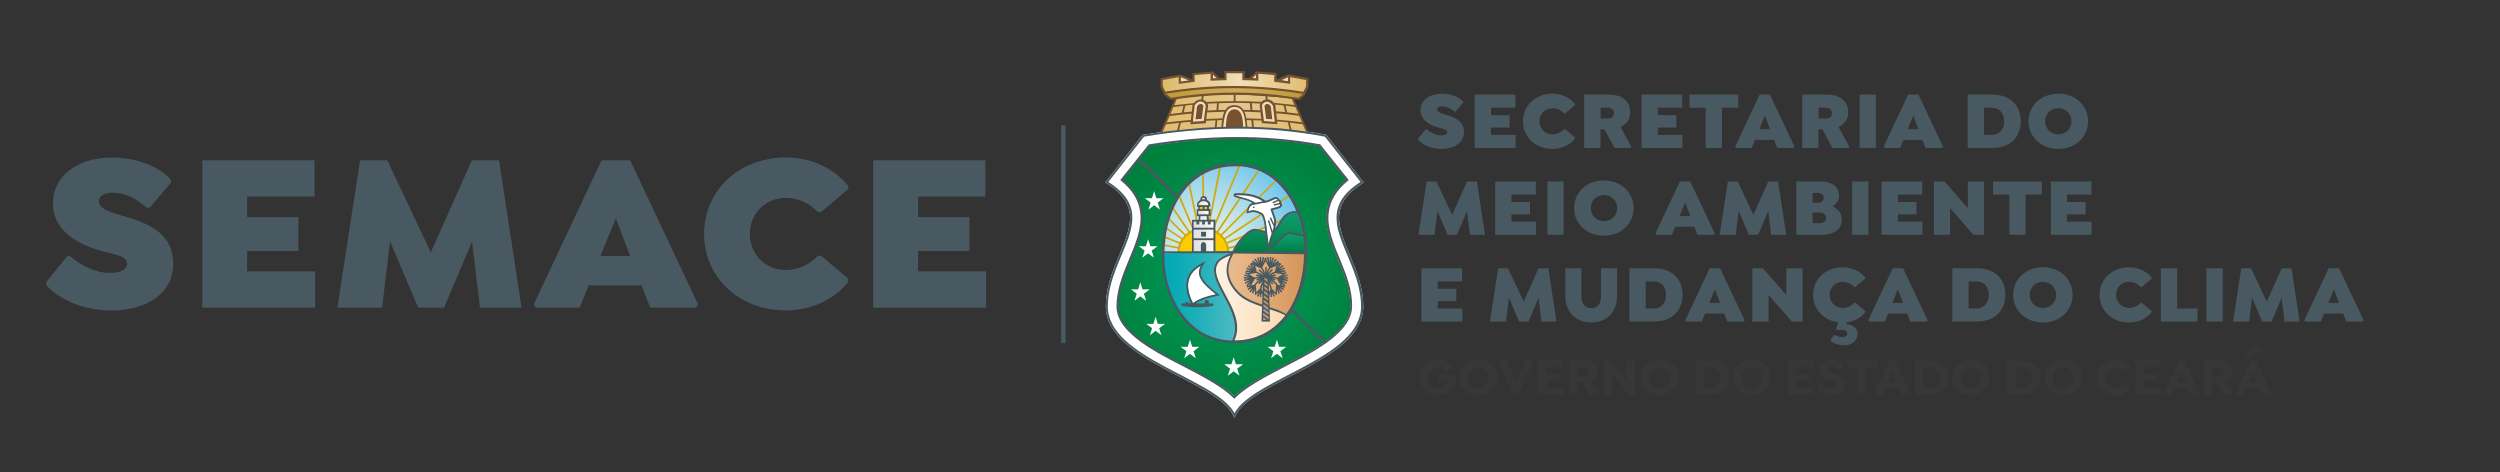 <?xml version="1.0" encoding="utf-8"?>
<!-- Generator: Adobe Illustrator 27.4.0, SVG Export Plug-In . SVG Version: 6.00 Build 0)  -->
<svg version="1.1" id="Camada_1" xmlns="http://www.w3.org/2000/svg" xmlns:xlink="http://www.w3.org/1999/xlink" x="0px" y="0px"
	 viewBox="0 0 2370.4 447.8" style="enable-background:new 0 0 2370.4 447.8;" xml:space="preserve">
<rect x="0" y="0" width="2370.4" height="447.8" fill="#333333" stroke="none"/>
<style type="text/css">
	.st0{fill:#FFFFFF;}
	.st1{fill-rule:evenodd;clip-rule:evenodd;fill:#EFDCB8;}
	
		.st2{clip-path:url(#SVGID_00000015313300099060569210000005541676036607525258_);fill:url(#SVGID_00000043445133348013625100000013867922266659194046_);}
	
		.st3{clip-path:url(#SVGID_00000108297919156424835580000008988728779040130221_);fill:url(#SVGID_00000110463946859117964610000005824564151893801089_);}
	
		.st4{clip-path:url(#SVGID_00000142140750446054062030000007470474450316580231_);fill:url(#SVGID_00000058552519073072158170000003466795946990604937_);}
	
		.st5{clip-path:url(#SVGID_00000073689947078069700580000010973660621175416455_);fill:url(#SVGID_00000045594006382702340090000006751292429408566698_);}
	.st6{fill-rule:evenodd;clip-rule:evenodd;fill:#FFFFFF;}
	.st7{fill:none;}
	
		.st8{clip-path:url(#SVGID_00000178896404151816352700000003984245594134619285_);fill:url(#SVGID_00000128481668678939380120000012582820564749239215_);}
	.st9{fill-rule:evenodd;clip-rule:evenodd;fill:#CFA70E;}
	.st10{fill-rule:evenodd;clip-rule:evenodd;fill:#FBCC00;}
	
		.st11{clip-path:url(#SVGID_00000067224129103387509020000017825955564199281082_);fill:url(#SVGID_00000070080510838282675080000014520236509089587639_);}
	
		.st12{clip-path:url(#SVGID_00000137817855371127075940000009688861787723517373_);fill:url(#SVGID_00000130618607315413095660000010826796625405852570_);}
	
		.st13{clip-path:url(#SVGID_00000010287498498925845890000012837807845727301266_);fill:url(#SVGID_00000149368751955385869530000003157066866078808502_);}
	
		.st14{clip-path:url(#SVGID_00000097489446434716953610000012568206087906012350_);fill:url(#SVGID_00000008144564611697636650000015427272327455078016_);}
	
		.st15{clip-path:url(#SVGID_00000060748049236997840060000005952257632583337621_);fill:url(#SVGID_00000026152371866495693380000008288303438746644642_);}
	.st16{fill:#FBCC00;}
	.st17{fill-rule:evenodd;clip-rule:evenodd;fill:#B59877;}
	
		.st18{clip-path:url(#SVGID_00000125568391183860576180000008249689390034585019_);fill:url(#SVGID_00000137127479937839044580000009536801474846681778_);}
	
		.st19{clip-path:url(#SVGID_00000145781515876994715260000013626368572228446116_);fill:url(#SVGID_00000088845515595589003550000017872616849044347312_);}
	.st20{fill:#77522F;}
	.st21{fill:#495960;}
	.st22{enable-background:new    ;}
	.st23{fill:#495961;}
	.st24{fill:#373736;}
</style>
<g>
	<g>
		<g>
			<path class="st0" d="M1269.8,203c1.5-13,10.7-22,21.4-28.8l1.9-1.2l-35.7-45.3l-0.8-0.1c-4.3-0.8-8.5-1.5-12.8-2.2
				c-13-1.8-22.2-2.9-30.3-3.7c-2.2-0.2-4.4-0.4-6.6-0.5l-0.2,0l-2-0.1l-0.5,0l-0.5,0c-4.9-0.3-9.8-0.6-14.8-0.7h0v0
				c-0.6,0-1.2,0-1.8-0.1l0,0c-0.5,0-1,0-1.5,0c-18-0.4-34,0.2-45.3,0.9c-3.9,0.2-29.3,2.8-34.1,3.3c-0.3,0-0.5,0.1-0.8,0.1
				c-5.8,0.8-17.6,2.6-22,3.3L1048,173l1.9,1.2c10.7,6.8,19.9,15.8,21.4,28.8c1.4,12.8-5.5,27.7-10.3,39.3
				c-6.5,15.6-12.5,31.1-12.5,48.2c0,3.7,0.6,7.3,1.6,10.9c3.5,11.4,12.4,20.6,21.6,27.9c10.8,8.5,23.4,15.5,35.5,22
				c12.7,6.7,25.8,13.1,38,20.5c8.2,5,19,12.3,23.5,20.9l1.8,3.5l1.8-3.5c4.5-8.6,15.3-15.9,23.5-20.9c12.2-7.4,25.3-13.8,38-20.5
				c12.2-6.5,24.7-13.5,35.6-22c9.3-7.3,18.1-16.5,21.6-27.9c1.1-3.5,1.6-7.2,1.6-10.9c0-17.2-6-32.6-12.5-48.2
				C1275.3,230.7,1268.4,215.8,1269.8,203"/>
			<polygon class="st1" points="1214.2,76.1 1221.4,77.2 1221.4,72.9 			"/>
			<polygon class="st1" points="1149.9,70.3 1149.8,74.6 1154,74.3 			"/>
			<polygon class="st1" points="1187,74.2 1191.2,74.5 1191.1,70.3 			"/>
		</g>
		<g>
			<g>
				<defs>
					<path id="SVGID_1_" d="M1162.5,68.2c-0.5,0-0.8,0.4-0.8,0.8v5.7c-4.4,0.1-8.9,0.3-13.5,0.5v-5.6c0-0.2-0.1-0.5-0.3-0.6
						c-0.2-0.2-0.4-0.2-0.6-0.2c-5,0.3-10.1,0.7-15.2,1.2c-0.4,0-0.8,0.4-0.8,0.8v5.7c-4.6,0.5-8.5,1-12.8,1.6v-5.7
						c0-0.2-0.1-0.5-0.3-0.6c-0.2-0.1-0.4-0.2-0.7-0.2c-3.2,0.5-6.7,1.2-10.1,2c-2,0.4-3.9,0.8-5.7,1.2c-0.4,0.1-0.7,0.4-0.7,0.8
						v6.2c0,0.1,0,0.3,0.1,0.4c0.8,1.6,1.6,3.2,2.5,4.8c0.1,0.2,0.4,0.4,0.6,0.4c0.1,0,0.2,0,0.4,0c22.3-3.5,43-5.3,63.5-5.3
						c21.5-0.1,42.5,2.5,67.5,6.4c0.1,0,0.1,0,0.1,0c0.2,0,0.4-0.1,0.5-0.2c0.2-0.2,0.3-0.4,0.3-0.6v-0.8c0.7-1.3,1.4-2.5,2-3.8
						l0.5-0.9c0.1-0.1,0.1-0.3,0.1-0.4v-6.2c0-0.4-0.3-0.7-0.7-0.8l-2.5-0.5c-4.3-0.9-8.7-1.7-12.9-2.4c-0.2,0-0.5,0-0.7,0.2
						c-0.2,0.1-0.3,0.4-0.3,0.6l-0.1,3.3l0,2c-3.5-0.5-6.8-0.8-10.3-1.2c-0.9-0.1-1.8-0.2-2.8-0.3v-5.7c0-0.4-0.3-0.8-0.8-0.8
						c-5-0.5-10.1-0.9-15.2-1.2c-0.2,0-0.5,0.1-0.6,0.2c-0.2,0.1-0.3,0.4-0.3,0.6v5.6c-4.4-0.2-8.9-0.3-13.5-0.4V69
						c0-0.5-0.4-0.8-0.8-0.8c-2.1,0-4.2,0-6.3,0C1168.4,68.2,1165.5,68.2,1162.5,68.2"/>
				</defs>
				<clipPath id="SVGID_00000027591636973928966280000012884842809435481249_">
					<use xlink:href="#SVGID_1_"  style="overflow:visible;"/>
				</clipPath>
				
					<linearGradient id="SVGID_00000112610271119261973540000005762639562555911556_" gradientUnits="userSpaceOnUse" x1="7200.477" y1="-7270.352" x2="7211.876" y2="-7270.352" gradientTransform="matrix(13.106 0 0 13.106 -93269.602 95360.227)">
					<stop  offset="0" style="stop-color:#DDB868"/>
					<stop  offset="0.512" style="stop-color:#F1DEB8"/>
					<stop  offset="0.598" style="stop-color:#EDD7A9"/>
					<stop  offset="1" style="stop-color:#DDB865"/>
				</linearGradient>
				
					<rect x="1101" y="68.2" style="clip-path:url(#SVGID_00000027591636973928966280000012884842809435481249_);fill:url(#SVGID_00000112610271119261973540000005762639562555911556_);" width="138.2" height="20.2"/>
			</g>
		</g>
		<g>
			<g>
				<defs>
					<path id="SVGID_00000016037766906825679890000004659455961256935339_" d="M1103.8,88.1l5.9,5.8c0,0,30.6-5.2,59.8-5.2
						c29.2,0,61.6,5.2,61.6,5.2l4.1-3.9l1.2-2c0,0-27-5.8-64-5.8C1135.3,82.4,1103.8,88.1,1103.8,88.1"/>
				</defs>
				<clipPath id="SVGID_00000124143583724252084100000007563260781216778900_">
					<use xlink:href="#SVGID_00000016037766906825679890000004659455961256935339_"  style="overflow:visible;"/>
				</clipPath>
				
					<linearGradient id="SVGID_00000175319208699512816140000011607535208896533910_" gradientUnits="userSpaceOnUse" x1="7168.158" y1="-7302.568" x2="7179.555" y2="-7302.568" gradientTransform="matrix(11.783 0 0 11.783 -83358.422 86133.047)">
					<stop  offset="0" style="stop-color:#BF9A38"/>
					<stop  offset="0.512" style="stop-color:#CEAC5E"/>
					<stop  offset="1" style="stop-color:#BF9936"/>
				</linearGradient>
				
					<rect x="1103.8" y="82.4" style="clip-path:url(#SVGID_00000124143583724252084100000007563260781216778900_);fill:url(#SVGID_00000175319208699512816140000011607535208896533910_);" width="132.6" height="11.6"/>
			</g>
		</g>
		<g>
			<g>
				<defs>
					<path id="SVGID_00000150801961422723791580000017590097466136729773_" d="M1114.8,93.7l-13.7,32.7c0,0,34.4-4,71.4-4.8
						c36.7-0.8,67.4,4.8,67.9,5.1l0,0c-0.4-0.8-14.5-33.2-14.5-33.2s-24.4-3.1-53.7-3.9c-2.1-0.1-4.2-0.1-6.2-0.1
						C1139,89.5,1114.8,93.7,1114.8,93.7"/>
				</defs>
				<clipPath id="SVGID_00000119075675444190094890000001158433633146478220_">
					<use xlink:href="#SVGID_00000150801961422723791580000017590097466136729773_"  style="overflow:visible;"/>
				</clipPath>
				
					<linearGradient id="SVGID_00000166667833484669683760000004630080504108776852_" gradientUnits="userSpaceOnUse" x1="7184.155" y1="-7284.836" x2="7195.553" y2="-7284.836" gradientTransform="matrix(12.402 0 0 12.402 -87996.68 90453.445)">
					<stop  offset="0" style="stop-color:#E0BC6E"/>
					<stop  offset="0.512" style="stop-color:#E4C78C"/>
					<stop  offset="1" style="stop-color:#E0BC6E"/>
				</linearGradient>
				
					<rect x="1101.1" y="89.5" style="clip-path:url(#SVGID_00000119075675444190094890000001158433633146478220_);fill:url(#SVGID_00000166667833484669683760000004630080504108776852_);" width="139.3" height="37.2"/>
			</g>
		</g>
		<g>
			<path class="st1" d="M1179.9,121l-20.7,0.3c0,0,0.4-8.8,1.3-11.7s2.8-6.1,5.2-7.4c2.3-1.4,5-2.1,7.5-1.1c2.5,0.9,4.2,2.2,5.8,5
				c1.6,2.8,2.2,5.4,2.7,8.5c0.5,3.1,0,6.7,0,6.7L1179.9,121z"/>
			<path class="st1" d="M1201.5,95.4c-3.3,0.2-6.3,2.3-6.1,5c0.2,2.7,1.8,15.2,1.8,15.2l13.3,1l-2.4-17.2
				C1208.1,99.3,1204.8,95.2,1201.5,95.4"/>
		</g>
		<g>
			<g>
				<defs>
					<path id="SVGID_00000061469465649926529640000016689853045370382010_" d="M1089.7,138.5l-25.4,31.8c9.7,8,16.8,18.1,18.3,31.2
						c1.8,15.6-5.1,31.3-11,45.4c-5.8,14-11.7,28.4-11.7,43.8c0,2.5,0.4,4.9,1.1,7.3c5.8,18.7,35.1,34.2,51.5,42.9
						c12.9,6.9,26.3,13.3,38.8,21c6.3,3.9,13.6,8.2,19.3,13.7c5.7-5.5,12.2-9.8,18.5-13.7c12.5-7.6,25.8-14.1,38.8-21
						c17.5-9.3,52.6-27.3,52.6-50.3c0-15.4-5.9-29.8-11.7-43.8c-5.9-14.1-12.6-29.8-10.9-45.4c1.5-13.1,8.7-22.9,18.4-30.9
						l-25.7-32.2c-25.8-4.6-51.7-6.8-77.7-6.8C1145,131.6,1117.3,134,1089.7,138.5"/>
				</defs>
				<clipPath id="SVGID_00000030445991596251796360000001578946295066119101_">
					<use xlink:href="#SVGID_00000061469465649926529640000016689853045370382010_"  style="overflow:visible;"/>
				</clipPath>
				
					<radialGradient id="SVGID_00000078723978560829297060000012302314548460078751_" cx="7151.515" cy="-7315.741" r="11.397" gradientTransform="matrix(11.024 0 0 10.872 -77669.914 79791.703)" gradientUnits="userSpaceOnUse">
					<stop  offset="0" style="stop-color:#009D5C"/>
					<stop  offset="0.404" style="stop-color:#009453"/>
					<stop  offset="1" style="stop-color:#00803D"/>
				</radialGradient>
				
					<rect x="1059.9" y="131.6" style="clip-path:url(#SVGID_00000030445991596251796360000001578946295066119101_);fill:url(#SVGID_00000078723978560829297060000012302314548460078751_);" width="220.5" height="244.1"/>
			</g>
		</g>
		<polygon class="st6" points="1094.3,181.2 1092.3,187.9 1085.5,187.9 1091,192.1 1088.9,198.8 1094.3,194.6 1099.8,198.8 
			1097.7,192.1 1103.2,187.9 1096.4,187.9 		"/>
		<polygon class="st7" points="1094.3,181.2 1092.3,187.9 1085.5,187.9 1091,192.1 1088.9,198.8 1094.3,194.6 1099.8,198.8 
			1097.7,192.1 1103.2,187.9 1096.4,187.9 		"/>
		<polygon class="st6" points="1088.6,226.8 1086.5,233.5 1079.7,233.5 1085.3,237.6 1083.1,244.3 1088.6,240.2 1094.1,244.3 
			1092,237.6 1097.5,233.5 1090.7,233.5 		"/>
		<polygon class="st7" points="1088.6,226.8 1086.5,233.5 1079.7,233.5 1085.3,237.6 1083.1,244.3 1088.6,240.2 1094.1,244.3 
			1092,237.6 1097.5,233.5 1090.7,233.5 		"/>
		<polygon class="st6" points="1081.2,267.6 1079.1,274.4 1072.3,274.3 1077.8,278.5 1075.7,285.2 1081.2,281 1086.7,285.2 
			1084.6,278.5 1090.1,274.3 1083.3,274.4 		"/>
		<polygon class="st7" points="1081.2,267.6 1079.1,274.4 1072.3,274.3 1077.8,278.5 1075.7,285.2 1081.2,281 1086.7,285.2 
			1084.6,278.5 1090.1,274.3 1083.3,274.4 		"/>
		<polygon class="st6" points="1169.7,338.7 1167.6,345.4 1160.8,345.4 1166.3,349.5 1164.2,356.2 1169.7,352.1 1175.2,356.2 
			1173.1,349.5 1178.6,345.4 1171.8,345.4 		"/>
		<polygon class="st7" points="1169.7,338.7 1167.6,345.4 1160.8,345.4 1166.3,349.5 1164.2,356.2 1169.7,352.1 1175.2,356.2 
			1173.1,349.5 1178.6,345.4 1171.8,345.4 		"/>
		<polygon class="st6" points="1210.7,322.1 1208.6,328.8 1201.8,328.8 1207.3,333 1205.2,339.7 1210.7,335.5 1216.2,339.7 
			1214,333 1219.6,328.8 1212.8,328.8 		"/>
		<polygon class="st7" points="1210.7,322.1 1208.6,328.8 1201.8,328.8 1207.3,333 1205.2,339.7 1210.7,335.5 1216.2,339.7 
			1214,333 1219.6,328.8 1212.8,328.8 		"/>
		<polygon class="st6" points="1128.3,322.1 1130.4,328.8 1137.2,328.8 1131.7,333 1133.8,339.7 1128.3,335.5 1122.8,339.7 
			1124.9,333 1119.4,328.8 1126.2,328.8 		"/>
		<polygon class="st7" points="1128.3,322.1 1130.4,328.8 1137.2,328.8 1131.7,333 1133.8,339.7 1128.3,335.5 1122.8,339.7 
			1124.9,333 1119.4,328.8 1126.2,328.8 		"/>
		<polygon class="st6" points="1095.7,300.4 1097.8,307.1 1104.6,307.1 1099.1,311.2 1101.2,317.9 1095.7,313.7 1090.2,317.9 
			1092.4,311.2 1086.8,307.1 1093.6,307.1 		"/>
		<polygon class="st7" points="1095.7,300.4 1097.8,307.1 1104.6,307.1 1099.1,311.2 1101.2,317.9 1095.7,313.7 1090.2,317.9 
			1092.4,311.2 1086.8,307.1 1093.6,307.1 		"/>
		<g>
			<g>
				<defs>
					<path id="SVGID_00000168829664739060946850000005627922984577599924_" d="M1103.5,243.3h133.2c1.1-42.5-21.2-86.2-66.6-86.2
						C1124.7,157.1,1102.4,200.7,1103.5,243.3"/>
				</defs>
				<clipPath id="SVGID_00000124871162848954418680000006614249922710712486_">
					<use xlink:href="#SVGID_00000168829664739060946850000005627922984577599924_"  style="overflow:visible;"/>
				</clipPath>
				
					<radialGradient id="SVGID_00000094611666835704112840000001058905523458202004_" cx="7017.245" cy="-7449.532" r="11.397" gradientTransform="matrix(7.956 0 0 7.846 -54684.289 58681.098)" gradientUnits="userSpaceOnUse">
					<stop  offset="0" style="stop-color:#E7F1E4"/>
					<stop  offset="0.146" style="stop-color:#DEEEE5"/>
					<stop  offset="0.387" style="stop-color:#C5E5E7"/>
					<stop  offset="0.692" style="stop-color:#9DD6EA"/>
					<stop  offset="1" style="stop-color:#6DC5EE"/>
				</radialGradient>
				
					<rect x="1102.4" y="157.1" style="clip-path:url(#SVGID_00000124871162848954418680000006614249922710712486_);fill:url(#SVGID_00000094611666835704112840000001058905523458202004_);" width="135.4" height="86.2"/>
			</g>
		</g>
		<g>
			<path class="st9" d="M1103.5,238.9h37.5v1.6h-37.5v-0.4h0C1103.5,239.7,1103.5,239.3,1103.5,238.9"/>
			<path class="st7" d="M1103.5,238.9h37.5v1.6h-37.5v-0.4h0C1103.5,239.7,1103.5,239.3,1103.5,238.9z"/>
			<path class="st9" d="M1103.8,231.6l37.3,7.3l-0.3,1.6l-37.1-7.3C1103.7,232.6,1103.8,232.1,1103.8,231.6"/>
			<path class="st7" d="M1103.8,231.6l37.3,7.3l-0.3,1.6l-37.1-7.3C1103.7,232.6,1103.8,232.1,1103.8,231.6z"/>
			<path class="st9" d="M1104.6,224l36.7,15l-0.6,1.5l-36.3-14.8C1104.5,225.1,1104.5,224.6,1104.6,224"/>
			<path class="st7" d="M1104.6,224l36.7,15l-0.6,1.5l-36.3-14.8C1104.5,225.1,1104.5,224.6,1104.6,224z"/>
			<path class="st9" d="M1106.1,215.8l35.4,23.2l-0.9,1.3l-34.8-22.9C1105.8,217,1106,216.4,1106.1,215.8"/>
			<path class="st7" d="M1106.1,215.8l35.4,23.2l-0.9,1.3l-34.8-22.9C1105.8,217,1106,216.4,1106.1,215.8z"/>
			<path class="st9" d="M1108.5,206.8l33,32.5l-1.1,1.1l-32.4-31.9C1108.2,207.9,1108.4,207.3,1108.5,206.8"/>
			<path class="st7" d="M1108.5,206.8l33,32.5l-1.1,1.1l-32.4-31.9C1108.2,207.9,1108.4,207.3,1108.5,206.8z"/>
			<path class="st9" d="M1112.5,196.5l29.2,42.9l-1.3,0.9l-28.6-42C1112,197.7,1112.2,197.1,1112.5,196.5"/>
			<path class="st7" d="M1112.5,196.5l29.2,42.9l-1.3,0.9l-28.6-42C1112,197.7,1112.2,197.1,1112.5,196.5z"/>
			<path class="st9" d="M1118.7,185.2l23,54.4l-1.5,0.6l-22.6-53.3C1118,186.3,1118.4,185.7,1118.7,185.2"/>
			<path class="st7" d="M1118.7,185.2l23,54.4l-1.5,0.6l-22.6-53.3C1118,186.3,1118.4,185.7,1118.7,185.2z"/>
			<path class="st9" d="M1128.2,173.7l13.6,66.1l-1.6,0.3l-13.3-65C1127.3,174.6,1127.7,174.1,1128.2,173.7"/>
			<path class="st7" d="M1128.2,173.7l13.6,66.1l-1.6,0.3l-13.3-65C1127.3,174.6,1127.7,174.1,1128.2,173.7z"/>
			<path class="st9" d="M1141.5,164l0.3,75.9h-1.6l-0.3-75C1140.4,164.5,1140.9,164.3,1141.5,164"/>
			<path class="st7" d="M1141.5,164l0.3,75.9h-1.6l-0.3-75C1140.4,164.5,1140.9,164.3,1141.5,164z"/>
			<path class="st9" d="M1157.9,158.2l-16.2,81.9l-1.6-0.3l16-81.2C1156.7,158.4,1157.3,158.3,1157.9,158.2"/>
			<path class="st7" d="M1157.9,158.2l-16.2,81.9l-1.6-0.3l16-81.2C1156.7,158.4,1157.3,158.3,1157.9,158.2z"/>
			<path class="st9" d="M1176,157.3l-34.4,82.9l-1.5-0.6l34.2-82.5C1174.9,157.2,1175.4,157.3,1176,157.3"/>
			<path class="st7" d="M1176,157.3l-34.4,82.9l-1.5-0.6l34.2-82.5C1174.9,157.2,1175.4,157.3,1176,157.3z"/>
			<path class="st9" d="M1194.2,161.8l-52.6,78.6l-1.4-0.9l52.5-78.4C1193.2,161.4,1193.7,161.6,1194.2,161.8"/>
			<path class="st7" d="M1194.2,161.8l-52.6,78.6l-1.4-0.9l52.5-78.4C1193.2,161.4,1193.7,161.6,1194.2,161.8z"/>
			<path class="st9" d="M1210.1,171.9l-68.7,68.6l-1.1-1.1l68.7-68.5C1209.3,171.2,1209.7,171.6,1210.1,171.9"/>
			<path class="st7" d="M1210.1,171.9l-68.7,68.6l-1.1-1.1l68.7-68.5C1209.3,171.2,1209.7,171.6,1210.1,171.9z"/>
			<path class="st9" d="M1222.3,186.5l-81.1,54.2l-0.9-1.3l81.1-54.2C1221.8,185.6,1222,186,1222.3,186.5"/>
			<path class="st7" d="M1222.3,186.5l-81.1,54.2l-0.9-1.3l81.1-54.2C1221.8,185.6,1222,186,1222.3,186.5z"/>
			<path class="st9" d="M1230.5,203.4l-89.5,37.2l-0.6-1.5l89.5-37.3C1230.2,202.4,1230.4,202.9,1230.5,203.4"/>
			<path class="st7" d="M1230.5,203.4l-89.5,37.2l-0.6-1.5l89.5-37.3C1230.2,202.4,1230.4,202.9,1230.5,203.4z"/>
			<path class="st9" d="M1235.2,221.5l-94.3,19.2l-0.3-1.6l94.4-19.2C1235,220.5,1235.1,221,1235.2,221.5"/>
			<path class="st7" d="M1235.2,221.5l-94.3,19.2l-0.3-1.6l94.4-19.2C1235,220.5,1235.1,221,1235.2,221.5z"/>
			<path class="st9" d="M1236.8,240l-96,0.7l0-1.6l96-0.7C1236.7,238.9,1236.8,239.4,1236.8,240"/>
			<path class="st7" d="M1236.8,240l-96,0.7l0-1.6l96-0.7C1236.7,238.9,1236.8,239.4,1236.8,240z"/>
			<path class="st9" d="M1141,215.7c13.6,0,24.6,10.8,24.6,24.2h-49.2C1116.3,226.6,1127.4,215.7,1141,215.7"/>
			<path class="st10" d="M1141,217.8c12.5,0,22.6,9.7,22.6,21.6h-45.2C1118.4,227.5,1128.5,217.8,1141,217.8"/>
		</g>
		<g>
			<g>
				<defs>
					<path id="SVGID_00000140735371497022127280000008753840874527390887_" d="M1103.5,240.5c0,3.2,0.2,6.3,0.4,9.5
						c15.4,0.5,35.3-0.4,35.8,2.5c0.1,0.4,0.9,0.2,1.6,0c0.7-0.2,1.4-0.4,1,0c-7.1,7.8,1.7,21.3,10.6,28.3
						c27.8,21.5,17.6,33.6-4.9,38.5c6.6,2.5,14,3.9,22.1,3.9c25.6,0,43.8-13.7,54.7-33.3c-16.6-6.6-44.8-10-51.3-24.8
						c-2.2-4.9,11.1-14.1,13.2-18c4-7.7-22-6.1-21.3-6.6l-61.4-0.3C1104.1,240.1,1103.9,240.2,1103.5,240.5"/>
				</defs>
				<clipPath id="SVGID_00000017487092434627769120000014555593279715810994_">
					<use xlink:href="#SVGID_00000140735371497022127280000008753840874527390887_"  style="overflow:visible;"/>
				</clipPath>
				
					<linearGradient id="SVGID_00000082359098650049963840000003593767891747330203_" gradientUnits="userSpaceOnUse" x1="7157.677" y1="-7297.37" x2="7169.074" y2="-7297.37" gradientTransform="matrix(11.426 0 0 11.426 -80687.695 83663.594)">
					<stop  offset="0" style="stop-color:#FFFFFF"/>
					<stop  offset="0.191" style="stop-color:#FFFBF6"/>
					<stop  offset="0.506" style="stop-color:#FDEFDD"/>
					<stop  offset="0.902" style="stop-color:#FCDCB5"/>
					<stop  offset="1" style="stop-color:#FBD7AA"/>
				</linearGradient>
				
					<rect x="1103.5" y="239.3" style="clip-path:url(#SVGID_00000017487092434627769120000014555593279715810994_);fill:url(#SVGID_00000082359098650049963840000003593767891747330203_);" width="121.3" height="83.8"/>
			</g>
		</g>
		<g>
			<g>
				<defs>
					<path id="SVGID_00000020387870231830476070000000652684560044278688_" d="M1103.5,240.1v-0.4c-3.5,18.2,4.5,46.6,21,64.3
						c12.3,13.2,29.4,19.6,38.3,19.7h0.8c0.6,0,1.1-0.1,1.6-0.1c0.6-0.1,1.1,0,1.6,0c0.8,0.1,1.5,0.1,1.8-0.4
						c17.1-32.2-45.2-68.2-1-82.6c3-1-2.5-1.3-11.6-1.3C1140.7,239.2,1115.3,240.1,1103.5,240.1"/>
				</defs>
				<clipPath id="SVGID_00000076577794797816919880000012600634931274168192_">
					<use xlink:href="#SVGID_00000020387870231830476070000000652684560044278688_"  style="overflow:visible;"/>
				</clipPath>
				
					<linearGradient id="SVGID_00000130612254496590482150000000929922084195096242_" gradientUnits="userSpaceOnUse" x1="6995.261" y1="-7453.019" x2="7006.659" y2="-7453.019" gradientTransform="matrix(7.69 0 0 7.69 -52693.863 57596.953)">
					<stop  offset="0" style="stop-color:#00A9B3"/>
					<stop  offset="0.165" style="stop-color:#09ABB5"/>
					<stop  offset="0.436" style="stop-color:#22B0BA"/>
					<stop  offset="0.777" style="stop-color:#4AB9C2"/>
					<stop  offset="1" style="stop-color:#68C0C8"/>
				</linearGradient>
				
					<rect x="1100" y="239.2" style="clip-path:url(#SVGID_00000076577794797816919880000012600634931274168192_);fill:url(#SVGID_00000130612254496590482150000000929922084195096242_);" width="85.7" height="84.4"/>
			</g>
		</g>
		<g>
			<g>
				<defs>
					<path id="SVGID_00000056417353210142908940000005506961037793767069_" d="M1228.7,201.6c-15.7,0.2-14.3,18.6-25.2,19.7
						c-2.6,0.3-9-1.9-13.4-2.6c-6-1-17.8,13.3-20.6,21.1h67.3c-0.1-13.2-2.4-26.3-6.9-38.1C1229.5,201.6,1229.1,201.6,1228.7,201.6
						L1228.7,201.6L1228.7,201.6z"/>
				</defs>
				<clipPath id="SVGID_00000138530893068559759930000008907112258842106241_">
					<use xlink:href="#SVGID_00000056417353210142908940000005506961037793767069_"  style="overflow:visible;"/>
				</clipPath>
				
					<linearGradient id="SVGID_00000116208432665491825290000003035128663942123931_" gradientUnits="userSpaceOnUse" x1="6446.439" y1="-5932.113" x2="6457.837" y2="-5932.113" gradientTransform="matrix(0 3.573 -3.573 0 -19992.453 -22834.58)">
					<stop  offset="0" style="stop-color:#0E9D6C"/>
					<stop  offset="0.341" style="stop-color:#0B9563"/>
					<stop  offset="0.899" style="stop-color:#02804A"/>
					<stop  offset="1" style="stop-color:#007B45"/>
				</linearGradient>
				
					<rect x="1169.5" y="201.6" style="clip-path:url(#SVGID_00000138530893068559759930000008907112258842106241_);fill:url(#SVGID_00000116208432665491825290000003035128663942123931_);" width="67.3" height="38.2"/>
			</g>
		</g>
		<g>
			<path class="st6" d="M1131,287.6c-8.9-18-4.3-29.2,8-36c-5.6,9.9,2.6,18.3,14.4,27.5c-8.4,1.7-16.2,4.2-22.1,8.3L1131,287.6z"/>
		</g>
		<g>
			<g>
				<defs>
					<path id="SVGID_00000170274132341880343700000010565229257422448310_" d="M1174.1,277.1c10.9,11.4,31,12.9,45.7,20.6
						c11.2-15.4,16.9-36.1,17-56.8l-67-0.8C1163.6,249.6,1160.3,262.7,1174.1,277.1"/>
				</defs>
				<clipPath id="SVGID_00000089558844682560476970000000685149972242037435_">
					<use xlink:href="#SVGID_00000170274132341880343700000010565229257422448310_"  style="overflow:visible;"/>
				</clipPath>
				
					<linearGradient id="SVGID_00000085224188716453298110000006963921130435108765_" gradientUnits="userSpaceOnUse" x1="6951.125" y1="-7504.196" x2="6962.521" y2="-7504.196" gradientTransform="matrix(6.966 0 0 6.966 -47265.102 52546.004)">
					<stop  offset="0" style="stop-color:#ECBC8F"/>
					<stop  offset="0.264" style="stop-color:#E8B686"/>
					<stop  offset="0.697" style="stop-color:#DDA46D"/>
					<stop  offset="1" style="stop-color:#D49558"/>
				</linearGradient>
				
					<rect x="1160.3" y="240.1" style="clip-path:url(#SVGID_00000089558844682560476970000000685149972242037435_);fill:url(#SVGID_00000085224188716453298110000006963921130435108765_);" width="76.4" height="57.6"/>
			</g>
		</g>
		<g>
			<g>
				<defs>
					<path id="SVGID_00000086686597530574111430000011949659515964638096_" d="M1221.9,221.9c-5.7,0.7-9.5,9.9-20.6,16.8h35.5
						c-0.1-4.9-0.4-9.8-1.1-14.6c-3.4-0.4-8.7-1.7-12.4-2.2L1221.9,221.9L1221.9,221.9z"/>
				</defs>
				<clipPath id="SVGID_00000159431077146137755770000010105500564273964165_">
					<use xlink:href="#SVGID_00000086686597530574111430000011949659515964638096_"  style="overflow:visible;"/>
				</clipPath>
				
					<linearGradient id="SVGID_00000093877946975180034520000008923237993781887404_" gradientUnits="userSpaceOnUse" x1="5171.074" y1="-4654.376" x2="5182.47" y2="-4654.376" gradientTransform="matrix(0 1.601 -1.601 0 -6233.309 -8057.674)">
					<stop  offset="0" style="stop-color:#0E9D6C"/>
					<stop  offset="0.341" style="stop-color:#0B9563"/>
					<stop  offset="0.899" style="stop-color:#02804A"/>
					<stop  offset="1" style="stop-color:#007B45"/>
				</linearGradient>
				
					<rect x="1201.2" y="221.9" style="clip-path:url(#SVGID_00000159431077146137755770000010105500564273964165_);fill:url(#SVGID_00000093877946975180034520000008923237993781887404_);" width="35.5" height="16.8"/>
			</g>
		</g>
		<rect x="1136.2" y="195.2" class="st16" width="8.9" height="4.7"/>
		<rect x="1136.2" y="195.2" class="st7" width="8.9" height="4.7"/>
		<g>
			<path class="st6" d="M1173,185c5.8-0.1,11.6,0.1,17,2c4.2,1.5,5.8,1.5,9.8,5.1l-5.9,3.7c-5.9-6.6-13.4-7.7-21-9.9
				C1169.6,185,1169.8,185.1,1173,185"/>
			<path class="st6" d="M1197.2,192.2c4.8,0.3,10.3-3.3,12.5-3.7c0.8-0.1,2.2,1.2,1.5,1.9c-0.4,0.4-3,1.4-3.8,1.8
				c-0.5,0.2,3.7-1.9,4.2-1.8c1.2,0.2,1.9,2.1,1.4,2.5c0,0-3.7,1-4.8,1.5c-1,0.5,3.1-1.4,4.8-1.5c0.6,0,1.3,1.9,0.4,2.5
				c-2.6,1.7-6.1,1.7-8.8,2.9c1.1,4.1,3.8,8.8,3.6,13.1c-0.2,6.7-3.9,12.9-5,19.1c-0.4,2.4-0.1,3.1-0.6,0.2
				c-1.5-8.1-2-22.6-5.8-27.9c-1.6-1-2.7-1.8-4.6-2.5c-1-0.4-2.5-0.4-4.5-0.6c-1,0.3-3.6,0.8-4.6,1.1c0.3-1.9,1.9-7.4,5.5-6.9
				L1197.2,192.2z"/>
			<path class="st17" d="M1199,263.2l-0.1,2.1l2.9,2.1l-0.1-2.4l-2.6-1.9L1199,263.2z M1197.7,301.2l-0.1,2.1l0.2,0.2h2.9
				L1197.7,301.2z M1197.8,296.9l-0.1,2.2l5,3.7l-0.1-2.2L1197.8,296.9z M1198,292.7l-0.1,2.2l4.8,3.5l-0.1-2.3L1198,292.7z
				 M1198.1,288.4l-0.1,2.2l4.5,3.4l0-2.4L1198.1,288.4z M1198.3,284.2l-0.1,2.2l4.3,3.1l-0.1-2.3L1198.3,284.2z M1198.4,279.9
				l-0.1,2.2l4,2.9l-0.1-2.4L1198.4,279.9z M1198.5,275.7l-0.1,2.3l3.7,2.7l-0.1-2.4L1198.5,275.7z M1198.7,271.5l-0.1,2.3l3.4,2.5
				l-0.1-2.4L1198.7,271.5z M1198.8,267.2l-0.1,2.3l3.2,2.3l-0.1-2.5L1198.8,267.2z"/>
			<path class="st7" d="M1197.4,301.4l-0.1,2.1l0.2,0.2h2.9L1197.4,301.4z M1197.6,297.2l-0.1,2.1l5,3.7l-0.1-2.2L1197.6,297.2z
				 M1197.7,292.9l-0.1,2.1l4.8,3.5l-0.1-2.2L1197.7,292.9z"/>
		</g>
		<g>
			<g>
				<defs>
					<polygon id="SVGID_00000047052156428711784450000000871934510962778030_" points="1131.1,209.2 1131.1,238.9 1150.8,238.9 
						1150.8,209.2 					"/>
				</defs>
				<clipPath id="SVGID_00000042705704502746361620000014876698336767607437_">
					<use xlink:href="#SVGID_00000047052156428711784450000000871934510962778030_"  style="overflow:visible;"/>
				</clipPath>
				
					<linearGradient id="SVGID_00000010292829190615715780000015649509350017744801_" gradientUnits="userSpaceOnUse" x1="5299.372" y1="-9122.155" x2="5310.769" y2="-9122.155" gradientTransform="matrix(1.732 0 0 1.732 -8045.159 16020.345)">
					<stop  offset="0" style="stop-color:#E2E0E0"/>
					<stop  offset="0.404" style="stop-color:#EAE9E9"/>
					<stop  offset="1" style="stop-color:#FCFDFF"/>
				</linearGradient>
				
					<rect x="1131.1" y="209.2" style="clip-path:url(#SVGID_00000042705704502746361620000014876698336767607437_);fill:url(#SVGID_00000010292829190615715780000015649509350017744801_);" width="19.7" height="29.6"/>
			</g>
		</g>
		<g>
			<g>
				<defs>
					<path id="SVGID_00000178898281701724080850000010138816385739794062_" d="M1140.9,187.1c-1.2,0-1.8,1.5-2.8,2.7
						c-1,1.2-1.9,2-1.9,2l-0.1,12.1l0.4,0.6l-0.3,4.3l8.4,0.1l-0.3-4.4l1.8-0.4l-0.2-4.2l-0.2-6.9c0,0-2.1-2-2.9-3.3
						C1142.1,188.5,1142.6,187.1,1140.9,187.1L1140.9,187.1z"/>
				</defs>
				<clipPath id="SVGID_00000096044296200831336570000011377167950027747718_">
					<use xlink:href="#SVGID_00000178898281701724080850000010138816385739794062_"  style="overflow:visible;"/>
				</clipPath>
				
					<linearGradient id="SVGID_00000134247782639994385230000015276868319518277782_" gradientUnits="userSpaceOnUse" x1="3191.627" y1="-11215.979" x2="3203.034" y2="-11215.979" gradientTransform="matrix(0.882 0 0 0.882 -1679.367 10091.112)">
					<stop  offset="0" style="stop-color:#E2E0E0"/>
					<stop  offset="0.404" style="stop-color:#EAE9E9"/>
					<stop  offset="1" style="stop-color:#FCFDFF"/>
				</linearGradient>
				
					<rect x="1136.2" y="187.1" style="clip-path:url(#SVGID_00000096044296200831336570000011377167950027747718_);fill:url(#SVGID_00000134247782639994385230000015276868319518277782_);" width="10.1" height="21.7"/>
			</g>
		</g>
		<rect x="1136.7" y="195.4" class="st16" width="8" height="3.7"/>
		<g>
			<path class="st1" d="M1138.4,95.3c3.3,0.2,6.3,2.3,6.1,5c-0.2,2.7-1.8,15.2-1.8,15.2l-13.3,1l2.4-17.2
				C1131.8,99.2,1135.1,95.1,1138.4,95.3"/>
			<path class="st20" d="M1135,100.8c-0.4,4.6-1,7.7-1.4,12.3c2.3-0.2,4-0.2,5.8-0.4c0.6-4.5,1-7.8,1.6-12.3
				C1139.9,97.7,1136.8,98.1,1135,100.8"/>
			<path class="st20" d="M1206.3,113.1c-0.4-4.6-1-7.7-1.4-12.3c-1.8-2.7-4.8-3.1-6-0.4c0.6,4.5,1,7.8,1.6,12.3
				C1202.3,112.9,1203.9,112.9,1206.3,113.1"/>
			<path class="st20" d="M1178.8,120.6l-0.1-1.7c-0.5-5.9-0.9-15.2-8.3-15.2c-7.2,0-7.6,9.7-8,15.4l-0.1,1.4L1178.8,120.6z"/>
			<path class="st20" d="M1170.5,101.4c9.5,0,9.8,11.4,10.5,18.5c0,0,0.1,0.4,0.1,0.4l-0.1,0.2h1.8l-0.1-0.5h0
				c-0.2-1.9-0.3-4-0.6-6.1l4.4,0.1l0.6,6.1h0l0.1,0.4h1.7l0-0.4h0l-0.6-6.1c2.6,0.1,5.3,0.2,7.9,0.3l0.3,2.4l3.5,0.3
				c2,0.2,3.9,0.2,5.9,0.4l5.2,0.4l-0.2-2.7c3.4,0.2,6.8,0.5,10.2,0.9l1.6,6.4l0.2,1l1.7,0.1l-0.3-1.6l-1.4-5.6l12.3,1.5l2.7,6.1
				l0,0l0.2,0.6h0l0.2,0.5c0,0,1.2,0.2,2.1,0.3l0-0.4c0,0,0,0-0.1,0L1227,94.1l4.8,0.7l5-4.2l3.6-7.6c0.6-1.2,0.2-7,0.2-8.9
				c-2.8-0.5-18.1-3.6-19.3-3.5l-10.9,4.9v-6.3l-19.3-1.5v0.1l-6.6,6.2l-4.3-0.1v-6.5l-19.3,0V74l-4.2,0.1l-6.7-6.3l-19.3,1.6v6.2
				l-10.9-4.8c-1.3-0.2-16.5,2.9-19.3,3.4c0,1.8-0.4,7.6,0.2,8.8c4.5,9.2,1.2,5.8,9.2,11.7l3.7-0.6l-13.2,30.9
				c-0.1,0.2,0,0.2-0.1,0.2l0,0.4l2-0.3l0.2-0.4h-0.1l3.1-7l0.1,0l12.3-1.4l-1.7,6.6l-0.1,0.2l-0.1,1.3h1.6l0.8-3.1l1.3-5.2
				c3.1-0.3,6.1-0.6,9.2-0.8l-0.2,2.4l5.2-0.4c2-0.2,3.9-0.2,5.9-0.4l3.5-0.3l0.3-2.3c3-0.1,6-0.3,8.9-0.4l-0.5,4.8l-0.2,2.3h1.7
				l0.1-0.8c0,0,0-0.2,0-0.2l0.6-6.2l4.5-0.1l0.3-1.7l-15.3,0.6c0.3-2.1,0.5-4.1,0.8-6.2l16.4-0.7c-1.9,4-2.3,9.2-2.8,13.3l-0.2,1.6
				h1.8l0.1-0.9C1160.7,113,1161.2,101.4,1170.5,101.4 M1196.1,96.6c-8.2-0.5-16.4-0.7-24.6-0.7v-6c9.4,0,18.8,0.4,28.2,1.2l0.6,3.3
				l-0.7,0.1C1198.2,94.8,1197,95.6,1196.1,96.6 M1194.5,100.9c0.2,1.2,0.3,2.5,0.5,3.7c-2.5-0.1-5-0.2-7.5-0.3l-0.5-6.5
				c2.7,0.1,5.4,0.2,8.1,0.4l-0.2,0.4l-0.5,1.1L1194.5,100.9z M1206.1,115.3c-2-0.2-3.9-0.2-5.9-0.4l-1.8-0.2l-0.2-1.7
				c-0.5-4.1-1.1-8.2-1.6-12.3l-0.1-0.6l0.2-0.5c0.6-1.4,1.7-2.5,3.3-3c2.6-0.7,5.2,1,6.6,3.1l0.3,0.5l0.1,0.5
				c0.4,4.1,1.1,8.2,1.4,12.3l0.2,2.6L1206.1,115.3z M1209.3,100.4l-0.1-1.1l-0.1-0.1c2.6,0.2,5.3,0.5,7.9,0.8l1.6,6.3
				c-2.9-0.3-5.8-0.6-8.8-0.8C1209.6,103.9,1209.4,102.2,1209.3,100.4 M1234.5,115.9l-0.3,0c-7.8-1-15.6-1.8-23.4-2.4l-0.1-0.7
				c-0.2-1.8-0.4-3.6-0.6-5.4c7.3,0.6,14.5,1.4,21.7,2.4L1234.5,115.9z M1231,107.9l-0.3-0.1l-10.2-1.3l-1.6-6.3l9.3,1.2L1231,107.9
				z M1227.3,99.6l-0.3-0.1l-19.1-2c-1.5-1.8-3.6-3.1-5.9-3.3l-0.5-3.1c7.8,0.7,15.5,1.6,23.3,2.7L1227.3,99.6z M1221.4,73l-0.1,4.1
				c-2.3-0.3-4.6-0.6-6.9-1L1221.4,73z M1191.1,70.5v3.9c-1.3-0.1-2.6-0.1-3.9-0.1L1191.1,70.5z M1149.9,70.5l4,3.8
				c-1.3,0.1-2.7,0.1-4,0.2V70.5z M1119.7,73.2l7.1,3.1c-2.4,0.3-4.8,0.6-7.1,0.9V73.2z M1105,86.9c-3.1-6-2.5-3.8-2.5-11
				c5-1,10.1-1.9,15.1-2.7v6.3c5-0.7,10.1-1.3,15.1-1.9v-6.4c5-0.5,10.1-0.9,15.1-1.2v6.5c5-0.2,10.1-0.4,15.1-0.5v-6.5
				c5-0.1,10-0.1,15.1,0V76c5,0.1,10.1,0.2,15.1,0.5V70c5,0.3,10.1,0.7,15.1,1.2v6.4c5,0.5,10.1,1.2,15.1,1.9v-6.3
				c5,0.8,10.1,1.7,15.1,2.7c0,7.3,0.7,4.8-2.6,11.1c-22.4-3.5-44.8-5.5-67.4-5.5C1147.2,81.6,1126.1,83.5,1105,86.9L1105,86.9z
				 M1110.4,92.6c-1.9-1.4-3.1-2.3-5-3.7c45.3-7.2,84.4-7,130.1,0.1l-4.3,3.7l-22.1-2.9C1176.3,86.4,1144.9,87.2,1110.4,92.6
				 M1115.8,93.9c7.9-1.1,15.8-2,23.7-2.7l-0.5,3.1c-2.8-0.2-5.4,1.4-7.1,3.5l-18.5,1.9L1115.8,93.9z M1112.5,101.5L1112.5,101.5
				l9.6-1.2l-1.6,6.5l-10.7,1.3L1112.5,101.5z M1129.2,112.7l-0.1,1c-7.6,0.6-15.2,1.4-22.8,2.4l2.6-6.1l0.1,0
				c6.9-0.9,13.8-1.7,20.8-2.3C1129.6,109.3,1129.4,111,1129.2,112.7 M1130.6,100.4c-0.2,1.8-0.4,3.6-0.6,5.4
				c-2.6,0.2-5.2,0.5-7.7,0.7l1.7-6.5c2.3-0.2,4.5-0.5,6.8-0.7L1130.6,100.4z M1143.2,100.6c-0.5,4.1-1.1,8.2-1.6,12.3l-0.2,1.7
				l-1.8,0.2c-1.9,0.2-3.9,0.2-5.9,0.4l-2.6,0.2l0.2-2.6c0.4-4.1,1.1-8.2,1.4-12.3l0-0.5l0.3-0.5c1.4-2.1,3.9-3.8,6.6-3.1
				c1.5,0.4,2.7,1.5,3.3,3l0.2,0.5L1143.2,100.6z M1143.9,96.7c-0.8-1-1.9-1.7-3.2-2.1l0.6-3.5c9.5-0.8,18.9-1.2,28.5-1.2v6
				C1161.1,95.9,1152.5,96.2,1143.9,96.7 M1153.4,104.4c-2.8,0.1-5.7,0.2-8.5,0.4c0.2-1.3,0.3-2.6,0.5-3.9l0.1-1.2l-0.5-1.1
				l-0.1-0.3c3-0.2,6-0.3,9-0.4L1153.4,104.4z M1155.2,104.3l0.5-6.5c9.8-0.3,19.6-0.4,29.4,0l0.5,6.5l-6.6-0.1
				c0.4,0.5,0.7,1.1,1,1.7l15.1,0.6c0.3,2.1,0.5,4.1,0.8,6.2l-14.1-0.5l0.1,0.7c-1.1-6.7-3.6-13.2-11.5-13.2c-4.1,0-6.8,1.8-8.5,4.5
				L1155.2,104.3z"/>
			<rect x="1138.8" y="219.8" class="st21" width="4.7" height="4.5"/>
			<path class="st21" d="M1149.9,290.2c0.9-0.8,0.9-1.7,0-2.5h-3.8l0-0.2v-2.1c0-0.5-0.4-0.9-0.9-0.9h-2.1c-0.5,0-0.9,0.4-0.9,0.9
				v2.1l0,0.2h-8.7c5.8-3.6,12.9-5.6,19.5-7l3.7-0.7l-2.9-2.3c-5.2-4.1-14.6-11.3-15.3-18.3c-0.2-2.3,0.4-4.5,1.5-6.5l3.1-5.4
				l-5.4,3c-15.4,8.6-15.5,22.7-8.5,37.2h-2.2v-1.3h-3v1.3h-3.3c-0.9,0.7-0.9,1.5,0,2.5C1130.1,291.7,1139.9,291.7,1149.9,290.2
				 M1138.6,252c-5.6,9.9,2.4,17.8,14.2,27c-8.3,1.7-15.9,4.2-21.7,8.3C1122.7,270.4,1126.3,258.8,1138.6,252"/>
			<path class="st21" d="M1188.8,195.7c-0.4,0-0.8,0.3-0.9,0.8c0,0.5,0.3,0.9,0.7,0.9c0.4,0,0.8-0.3,0.9-0.8
				C1189.6,196.2,1189.2,195.8,1188.8,195.7"/>
			<path class="st21" d="M1269.8,203c1.5-13,10.7-22,21.4-28.8l1.9-1.2l-35.7-45.3l-0.8-0.1c-4.3-0.8-8.5-1.5-12.8-2.2
				c-13-1.8-22.2-2.9-30.3-3.7c-2.2-0.2-4.4-0.4-6.6-0.5l-0.2,0l-2-0.1l-0.5,0l-0.5,0c-4.9-0.3-9.8-0.6-14.8-0.7h0v0
				c-0.6,0-1.2,0-1.8-0.1l0,0c-0.5,0-1,0-1.5,0c-18-0.4-34,0.2-45.3,0.9c-3.9,0.2-29.3,2.8-34.1,3.3c-0.3,0-0.5,0.1-0.8,0.1
				c-5.8,0.8-17.6,2.6-21.9,3.3L1048,173l1.9,1.2c10.7,6.8,19.9,15.8,21.4,28.8c1.4,12.8-5.5,27.7-10.3,39.3
				c-6.5,15.6-12.5,31.1-12.5,48.2c0,3.7,0.5,7.3,1.6,10.9c3.5,11.4,12.4,20.6,21.6,27.9c10.8,8.5,23.4,15.5,35.6,22
				c12.7,6.7,25.8,13.1,38,20.5c8.1,5,19,12.3,23.5,20.9l1.8,3.5l1.8-3.5c4.5-8.6,15.3-15.9,23.5-20.9c12.2-7.4,25.3-13.8,38-20.5
				c12.2-6.5,24.7-13.5,35.5-22c9.3-7.3,18.1-16.5,21.7-27.9c1.1-3.5,1.6-7.2,1.6-10.9c0-17.2-6.1-32.6-12.5-48.2
				C1275.3,230.7,1268.4,215.8,1269.8,203 M1170.5,391.8c-17.2-32.8-120.1-52-120.1-101.2s52-85.3,0.5-118.1l33.8-42.9
				c60.6-10.2,117.7-10.2,171.5,0l33.8,42.9c-51.5,32.8,0.5,68.9,0.5,118.1S1187.7,359,1170.5,391.8"/>
			<polygon class="st1" points="1119.6,77.3 1127.2,76.3 1119.6,73.1 			"/>
			<path class="st21" d="M1270.6,246.1c-5.7-13.7-12.5-29.1-10.8-44.3c1.4-12.3,8.1-21.9,17.5-29.8l1.5-1.3l-27.1-33.9l-0.8-0.1
				c-53.3-9.6-107.6-8.5-160.9,0.1l-0.8,0.1l-27,33.8l1.5,1.3c9.4,7.8,16.1,17.4,17.5,29.8c1.7,15.1-5.1,30.6-10.8,44.3
				c-5.9,14.2-11.8,28.8-11.8,44.4c0,2.7,0.4,5.3,1.2,7.9c6,19.3,35.1,34.9,52.2,43.9c12.9,6.8,26.1,13.2,38.5,20.8
				c6.5,4,13,8.3,18.4,13.6l1.4,1.4l1.4-1.4c5.5-5.3,12-9.6,18.4-13.6c12.5-7.6,25.6-14,38.5-20.8c18.6-9.9,53.4-27.9,53.4-51.8
				C1282.3,274.9,1276.5,260.4,1270.6,246.1 M1227.9,340.6c-12.9,6.8-26.2,13.3-38.6,20.9c-6.3,3.8-13.1,8.4-18.8,13.9
				c-5.7-5.4-12.5-10-18.8-13.9c-12.5-7.6-25.7-14-38.6-20.9c-16.3-8.6-45.5-24.1-51.2-42.7c-0.7-2.4-1.1-4.8-1.1-7.3
				c0-15.3,5.8-29.7,11.6-43.6c5.8-14.1,12.7-29.7,11-45.3c-1.5-13.1-8.6-23.1-18.2-31.1l14.4-18l35.4,34.9
				c-22.4,37.8-17.1,98.5,16.7,124.9c11.2,8.8,24.6,13,38.9,13c24.6,0,42.6-12.1,54-29.8l30,29.6
				C1245.1,331.6,1235.1,336.8,1227.9,340.6 M1176.5,157.6c0.2,0,0.5,0.1,0.7,0.1c5,0.5,9.7,1.6,14,3.1c0,0,0,0,0.1,0
				c0.4,0.1,0.9,0.3,1.4,0.5c0.1,0,0.1,0.1,0.2,0.1l0,0c0.5,0.2,0.9,0.4,1.5,0.6l0,0c0.1,0.1,0.2,0.1,0.3,0.1
				c0.1,0.1,0.3,0.1,0.4,0.2c0.1,0,0.2,0.1,0.4,0.2c4.4,2,8.5,4.5,12.2,7.5c0.1,0,0.1,0.1,0.1,0.1c0.6,0.5,1.5,1.2,2.4,2.1l0,0
				c0.2,0.2,0.5,0.4,0.7,0.7c0.1,0.1,0.2,0.2,0.2,0.2c3.8,3.5,7.1,7.5,10.1,11.9c0,0,0,0,0,0c0,0,0,0.1,0.1,0.1
				c0.1,0.1,0.1,0.1,0.1,0.2l0,0c0.3,0.5,0.6,1,0.9,1.3c-0.1-0.2-0.2-0.4-0.4-0.6l0.4,0.6h0l0.1,0.1c0,0.1,0.1,0.1,0.1,0.2v0
				c2.6,4.1,4.8,8.5,6.7,13.1l-0.5,0c-7.8,0.1-11.6,4.1-14.5,8.6c-0.1,0.2-0.9,1.5-1.4,2.4c-1.3,2.2-2.4,4.3-3.8,6
				c0.3-1.1,0.5-2.2,0.7-3.3c0.1-0.5,0.1-1,0.2-1.5c0-0.6,0.1-1.8,0.1-1.8c-0.1-3.9-2.1-7.5-3.2-11.2c2.5-0.8,5.1-1,7.6-2.5
				c1.5-1,1.5-3.2,0.5-4.6c0,0-0.1-0.8-0.3-1.2c-0.1-0.2-0.4-0.6-0.6-0.9c-0.3-0.4-0.7-0.8-1.2-1.1c-0.6-1.3-2.1-2.4-3.5-2.1
				c-1.2,0.2-2.5,0.9-3.6,1.4c-1.4,0.7-2.8,1.3-4.3,1.8c-0.4,0.1-0.9,0.3-1.3,0.4c-1.6-1.2-3.3-2.2-5.1-3.1v0
				c-0.6-0.3-1.2-0.6-2.2-1c-0.5-0.2-1.1-0.4-1.6-0.6c-3.6-1.3-7.4-2-11.2-2.3l0,0c-1.3-0.1-2.5-0.1-4.2-0.2c-0.7,0-1.4,0-2,0
				c-1.4,0-3.9-0.3-4.2,1.6c-0.3,1.9,2.3,2.3,3.6,2.7c0.1,0,0.1,0,0.2,0.1c1.1,0.3,0.3,0.1,3.8,1c0,0,0,0,0,0c3.7,1,7.3,2,10.5,3.8
				c-1.9,0.3-3.3,1.7-4.2,3.6l-0.4,0.9c-0.4,1.1-0.7,2.3-0.9,3.3l0,0l-0.4,2.2l2.7-0.7c1.1-0.3,2.4-0.4,3.6-0.7
				c1.2,0.1,2.6,0.3,3.6,0.7h0l0.1,0c0.9,0.3,1.8,0.7,2.6,1.1c0.1,0,0.1,0.1,0.2,0.1c1.1,0.5,1.6,0.8,1.8,1.1l0,0
				c0,0.1,0.1,0.1,0.1,0.2c0,0,0,0,0,0.1c0,0,0,0,0,0c1.4,2.5,2.2,6.8,2.6,10.3v0c0,0.1,0,0.1,0,0.2c0,0,0,0,0,0
				c0.1,0.4,0.1,1,0.2,1.6l0,0c0.1,0.6,0.1,1.2,0.2,1.8l0.1,0.9c-1-0.2-2-0.5-2.7-0.7c-0.3-0.1-0.5-0.1-0.7-0.2c0,0,0,0,0,0l-0.2,0
				c-0.9-0.2-2.6-0.7-3.6-0.9c-0.6-0.1-1.2-0.2-1.8-0.3c-2.8-0.4-5.7,1.3-7.8,2.9c-0.7,0.5-1.3,1-1.9,1.6c-2.1,2-3.2,3.2-4.4,4.5
				c-0.2,0.3-0.5,0.5-0.7,0.8c-1.1,1.4-2.1,2.6-3.1,4.1c-0.4,0.6-0.9,1.3-1.3,1.9h0c-0.5,0.9-1,1.6-1.3,2.2
				c-0.6,1.1-1.1,2.1-1.5,3.1h-0.1h-1h-1.6h-1.6h-0.5h-0.6l-2.3,0h-1.7h-1.2h-0.8h-1.6h-0.6h0h-2.6v-16.6v-1.3v-2v-2.9v-4.2v-2.9
				h-3.9h-1.6h-0.7l-0.2-3.5h0.6h1.1h0.2v-1.2v-5.4h-1.6v-2.1h1.3V194c0-2.1-1.5-3.7-3.3-4.5l0.1-0.6c0-1.4-0.9-2.5-2.1-2.9
				c-0.3-0.1-0.6-0.1-0.9-0.1c-0.3,0-0.5,0-0.8,0l0,0c-1.4,0.3-2.5,1.5-2.5,3l0.1,0.7c-1.8,0.8-3.2,2.3-3.2,4.4v2.2h1.3v2.1h-1.6
				v6.6h0.6h1.2h0.2l-0.2,3.5h-0.5h-1.6h-4.2v2.2v4.1v3.9v2v17.7l0,0h-4.8h-8.3v0h-12.9c0-0.4,0-0.8,0-1.2c0-0.3-0.1-0.8,0-1.5
				c0.1-1.6,0.2-2.1,0.3-4l0,0c0-0.3,0.1-0.6,0.1-0.9c0-0.2,0-0.5,0.1-0.7c0.3-3.5,0.4-4.5,0.9-7.7c0.1-0.5,0.2-1,0.2-1.5l0,0
				c0.4-2.4,0.8-4.3,1.2-6c0.2-0.9,0.4-1.6,0.6-2.4c0-0.1,0.1-0.2,0.1-0.2c0.2-0.9,0.5-1.8,0.8-3c0.4-1.4,0.8-2.7,1.3-4
				c0.3-1,0.7-1.9,1-2.8c0-0.1,0.1-0.2,0.1-0.3c1-2.8,1.2-3.2,2.4-5.8c0.1-0.1,0.1-0.3,0.2-0.4c1.4-3,2.9-5.8,4.6-8.5l0,0
				c1-1.8,2.7-4.1,4.4-6.2c0.3-0.3,0.5-0.7,0.8-1c0.1-0.1,0.1-0.2,0.2-0.3c1.9-2.4,3.4-4.1,5.5-6c0.1,0,0.1-0.1,0.2-0.1
				c2.7-2.6,5.7-4.9,8.9-7c0.1,0,0.1-0.1,0.2-0.1c2.1-1.4,1.2-0.7,3.7-2.1c0.4-0.2,0.7-0.4,1-0.5c3.3-1.7,6.9-3.1,10.7-4.1
				c0.1,0,0.1-0.1,0.2-0.1c1.8-0.5,3.2-0.8,4.6-1.1c3.8-0.7,7.9-1.1,12.1-1.1c0.2,0,0.4,0,0.8,0c0.8,0,1.6,0,2.6,0.1
				c0.5,0,0.8,0,0.9,0v0C1175.2,157.5,1175.8,157.6,1176.5,157.6 M1104.1,240.1L1104.1,240.1h0.5h1.2h-0.1c18.5,0,42.5,0,61.7,0
				c-2.2,0.7-4.1,1.4-5.8,2.2l-0.5,0.2c-0.5,0.3-1,0.5-1.5,0.8c-0.6,0.3-1.1,0.6-1.6,1c-5,3.2-6.9,7.2-7,11.7c0,2,0.3,4.2,1,6.4v0
				l0.2,0.7l0,0.1c0.2,0.8,0.5,1.6,0.8,2.4c1,2.7,2.3,5.2,3.5,7.8c0.9,1.8,1.9,3.6,2.9,5.5c4.2,7.9,8.9,16.2,10.8,25.1
				c1.1,5.2,1.2,10.6-0.7,15.8v0l0,0.1c-0.2,0.6-0.4,1.1-0.7,1.7c-0.2,0.4-0.4,0.9-0.6,1.3h0h0h0c-1.6-0.1-3.3-0.2-4.9-0.3
				c-8.8-0.9-17.4-3.7-25-8.4C1114.1,298.7,1103.2,267.5,1104.1,240.1L1104.1,240.1L1104.1,240.1z M1137.1,212.8v-2.7h2.7v2.7h2.7
				v-2.7h2.7v2.7h2.7v-2.7h2.7v2.7v3.1h-18.9v-3.1v-2.7h2.7v2.7H1137.1z M1141.1,190.7L1141.1,190.7c2.5,0,4.5,1.5,4.5,3.4v0.4h-9.1
				V194C1136.6,192.2,1138.6,190.7,1141.1,190.7 M1139.7,188.9c0-0.8,0.6-1.4,1.4-1.4c0.8,0,1.4,0.6,1.4,1.4l0,0.1
				c-0.4-0.1-0.9-0.1-1.3-0.1c-0.5,0-0.9,0-1.4,0.1L1139.7,188.9z M1144.3,196.2v2.1h-2.2l0-2.1H1144.3z M1140.2,198.3h-2.3v-2.1
				h2.3V198.3z M1146,203.2h-9.8V200h9.8V203.2z M1144.3,208.4h-6.3l0.2-3.5h5.9L1144.3,208.4z M1150.6,225.9h-18.9v-8.2h18.9V225.9
				z M1150.6,227.7v10.5h-7v-5.7c0-1.6-1.1-3-2.5-3c-1.5,0-2.5,1.4-2.5,3v5.7h-6.8v-10.5H1150.6z M1170.4,322.8
				c5.7-12.1,1.4-24.3-4.5-35.9c-3.4-6.7-7.2-13.1-9.9-19.2c-1.8-4-3.6-9.1-2.9-13.6c0.5-3.2,2.5-6.3,5.2-8c2.4-1.5,4.6-2.6,7.2-3.5
				h0l0.3-0.1l1-0.4c-6.8,12.8-4.3,25,6.3,36.1c6,6.3,14.6,9.6,23.5,12.6l-0.5,14.1h8l0-1.4c-0.1-3.4-0.2-6.9-0.3-10.3
				c5.3,1.7,10.4,3.4,15,5.8C1207.8,313.3,1191.7,322.8,1170.4,322.8L1170.4,322.8L1170.4,322.8L1170.4,322.8z M1203.7,266.9
				l2.6,2.7l1-0.9l-2.9-3c2.1,1.1,4,2.6,5.5,4.6l0.1,0.4l-0.1,0.5l-0.6,6.1l-3-3.2l-0.3-0.2l-0.1-0.5
				C1205.2,270.9,1204.7,268.9,1203.7,266.9 M1204.6,274.3l-1.3,2.9c-0.1-2.7-0.2-5.4-0.2-8.1c0.6,1.5,1,3.1,1.5,4.9l0.1,0.1
				L1204.6,274.3z M1206.2,265l2.8,0.9l0.4-1.3l-3.4-1.1c1.6,0.1,3.1,0.3,4.6,0.8l0.3,0.2l0.2,0.3l3.3,5.8l-3-0.6v0l-0.1-0.1
				C1209.9,267.9,1208.2,266.3,1206.2,265 M1211.5,263.1l-0.2,0.1l-0.2-0.1c-1.7-0.6-3.5-0.8-5.3-0.9l3.8-0.6l-0.2-1.4l-4.5,0.8
				c1.3-0.8,2.8-1.4,3.9-1.9l0.4-0.2l0.5,0.1l6.5,1L1211.5,263.1z M1210.6,250.5l-1.6,0.7l1.8-1.3L1210.6,250.5z M1210.2,252.1
				l-1.4,5.2l0,0.2l-0.2,0.1c-1.9,0.7-4.1,1.8-6,3.2l4.4-5l-1.1-0.9l-3.9,4.4c0.6-1.6,1.3-3.2,2.3-4.6l0.2-0.3l0.3-0.1L1210.2,252.1
				z M1197.7,299l0.1-2.1l4.9,3.6l0.1,2.2L1197.7,299z M1200.8,303.4h-2.9l-0.2-0.2l0.1-2.1L1200.8,303.4z M1201.7,269.5l0.1,2.2
				l-3-2.2l0.1-2.1L1201.7,269.5z M1198.9,265.2l0.1-1.9l0.1-0.1l2.6,1.9l0,2.2L1198.9,265.2z M1201.9,273.9l0.1,2.2l-3.3-2.5
				l0.1-2.1L1201.9,273.9z M1202,278.4l0.1,2.2l-3.6-2.7l0.1-2.1L1202,278.4z M1202.1,282.8l0.1,2.2l-3.9-2.9l0.1-2.1L1202.1,282.8z
				 M1202.3,287.3l0.1,2.2l-4.2-3.1l0.1-2.1L1202.3,287.3z M1202.4,291.7l0.1,2.2l-4.5-3.3l0.1-2.1L1202.4,291.7z M1202.6,296.1
				l0.1,2.2l-4.7-3.5l0.1-2.1L1202.6,296.1z M1203.1,254c-0.9,1.3-1.6,2.7-2.1,4.2v-5h-1.4v6.1c-0.6-1.9-1.5-3.7-2.6-5.4l-0.1-0.4
				l3.1-5.9l3.2,6.1l0,0.2L1203.1,254z M1198.1,259.2l-3.8-3.9l-1,1l5.1,5.1l-0.1,0c-1.9-1.6-4.5-2.9-6.6-3.7l-0.2-0.3l-1.4-5.3
				l5.2,2.1l0.3,0.2l0.2,0.2C1196.7,256,1197.5,257.5,1198.1,259.2 M1189.5,250.3l-0.2-0.6l1.7,1.3L1189.5,250.3z M1190.4,258.9
				l0.4-0.1l0.4,0.1l3.9,1.9l-3.9-0.6l-0.2,1.4l3.8,0.6c-1.8,0.1-3.6,0.4-5.2,0.9l-0.2,0l-0.2,0l-4.8-3.2L1190.4,258.9z
				 M1189.5,264.8l0.2-0.3l0.3-0.2c1.5-0.5,3.1-0.7,4.7-0.8l-3.5,1.2l0.4,1.3l2.8-0.9c-1.9,1.2-3.5,2.7-5,4.6l-0.1,0.1l-0.1,0.2
				l-3,0.6L1189.5,264.8z M1190.7,270.3c1.4-1.8,3.1-3.2,5-4.4l-2.6,2.5l1,1l3.2-3.2c-1.3,2.3-2,4.5-2.7,7.2v0l-0.1,0.3l-0.2,0.2
				l-3,3.2l-0.6-6.1l0-0.4L1190.7,270.3z M1196.1,273.5c0.4-1.5,0.8-2.8,1.3-4.1l-0.2,7.4l-1.1-2.6l0-0.3L1196.1,273.5z
				 M1203.8,291.2c-0.1-3.6-0.2-7.2-0.4-10.8l1.2-2.8l-0.1,4l1.4,0l0.1-3.8l1.4,3.6l1.3-0.5l-1.4-3.8l2.7,2.8l1-0.9l-0.5-0.5
				l0.4-4.1l1.1,4l1.4-0.4l-1-3.9l2.3,3.3l1.2-0.8l-2.6-3.6l3.5,2.2l0.8-1.2l-3.3-2.1l1.1,0.2l0.4,0.7l0.8-0.4l1.5,0.3l0.3-1.4
				l-0.4-0.1l0.8-0.8l-3.4-3.5l4.2,2.4l0.7-1.2l-4.6-2.6l5.1,1.1l0.3-1.4l-4.2-0.9l4.3-0.1l-0.1-1.4l-4.8,0.2l4.6-1.5l-0.4-1.3
				l-4.6,1.5l2.3-1.6h0v0l1.7-1.2l-0.8-1.1l-1.3,0.8l-3.4-0.5l4.5-0.5l-0.2-1.4l-5,0.5l4.6-1.9l-0.6-1.3l-4.6,2l3.8-3.2l-0.9-1
				l-3.8,3.2l2.7-4.3l-1.2-0.7l-0.1,0.1l-0.2-0.4l-1.3,0.5l0.2-0.7l-0.5-0.1l0.9-0.7l-0.8-1.1l-4.4,3.2l3.2-4.2l-1.1-0.8l-3.5,4.5
				l1.9-5.3l-1.3-0.5l-1.6,4.5l0.4-4.7l-1.4-0.1l-0.5,5.2l-1-5.2l-1.4,0.3l1,5.2l-1.6-3.2l0.6-1.2l-1.2-0.6l-0.2,0.3l0-0.1l-1.2,0.6
				l0.5,1l-1.5,3l1-5.1l-1.4-0.3l-1,5.2l-0.5-5.2l-1.4,0.1l0.4,4.7l-1.6-4.5l-1.3,0.5l1.9,5.3l-3.5-4.6l-1.1,0.8l3.2,4.2l-4.4-3.2
				l-0.8,1.1l1.1,0.8l-0.6,0.2l0.2,0.6l-1.4-0.6l-0.3,0.7l-1,0.6l2.7,4.3l-3.8-3.2l-0.9,1l3.8,3.2l-4.6-2l-0.6,1.3l4.6,1.9l-5-0.5
				l-0.2,1.4l4.5,0.5l-3.1,0.5l-1.2-0.8l-0.8,1.1l1.2,0.8l0.1,0.3l0.4-0.1l2.4,1.6l-4.6-1.5l-0.4,1.3l4.6,1.5l-4.8-0.2l-0.1,1.4
				l4.3,0.1l-4.2,0.9l0.3,1.4l5.1-1.1l-4.6,2.6l0.7,1.2l4.2-2.4l-3.4,3.5l0.8,0.8l-0.4,0.1l0.3,1.4l1.5-0.3l0.8,0.4l0.4-0.7l1.1-0.2
				l-3.3,2.1l0.8,1.2l3.5-2.2l-2.6,3.6l1.2,0.8l2.3-3.3l-1,3.9l1.4,0.4l1.1-4l0.4,4.1l-0.5,0.5l1,0.9l2.7-2.8l-1.4,3.8l1.3,0.5
				l1.4-3.6l0,3.8l1.4,0l0-4l1.1,2.5l-0.3,8.8c-8.5-2.8-16.6-6.1-22.3-12c-12.9-13.5-10.8-25.9-5.4-35.2l0,0l0,0l0,0l0,0l0,0v0l0,0
				l0,0l0,0l0,0l0,0l0,0h0l0,0l0,0l0.2-0.4l0,0v0l0-0.1l0,0l0,0l0.2-0.4l0,0l0,0l0.2-0.3l0,0l0,0l0,0l3.2,0l63.6,0.7v0h0v0l0,0
				c-0.1,20.7-5.7,41.2-16.9,56.6C1215,294.9,1209.4,293,1203.8,291.2 M1214.8,268.4l2.8,2.8l-1.3-0.3L1214.8,268.4z M1211.1,253.8
				l0.6-2.4l1.1-0.5L1211.1,253.8z M1189,253.8l-1.9-3l1.2,0.5L1189,253.8z M1185.8,268.4l-1.5,2.6l-1.3,0.3L1185.8,268.4z
				 M1236.8,238.6L1236.8,238.6L1236.8,238.6L1236.8,238.6L1236.8,238.6l-0.1,0h-35.2c11.9-7.4,15.4-17.4,21.9-16.7
				c3.7,0.4,8.9,1.7,12.3,2.1l0,0l0,0c0.7,4.8,1.1,9.6,1.1,14.4L1236.8,238.6L1236.8,238.6z M1234.6,222.2c-1.7-0.3-3.4-0.6-5.1-0.9
				c-2-0.4-4-0.8-5.9-1c-0.8-0.1-1.5-0.1-2.3,0.1c-3.6,0.7-6.6,4.2-9,6.7c-3.7,3.9-7.1,7.3-11.7,10.2l-2.8,1.5l-27.4-0.3
				c3.6-7.9,14.3-20.5,19.9-19.6c2.8,0.4,6.4,1.6,9.5,2.3c0.3,3.2,0.6,6.5,1.2,9.6c0.2,1.1,0.1,3.4,2.1,3.3c1.9-0.1,1.7-2.4,1.9-3.5
				c0.6-3.5,2-6.8,3.1-10.3c7-4.5,7.2-18.4,20.7-18.5c0.4,0,0.8,0,1.2,0.1c2.5,6.5,4.3,13.4,5.4,20.5L1234.6,222.2z M1189,194.2
				l8.1-1.7c4.8,0.3,10.4-3.6,12.6-4c0.5-0.1,1.3,0.4,1.5,1l-4.8,2.2l0.6,1.2l5.2-2.4c0.6,0.5,1,1.4,0.9,1.9l-5.5,1.3l0.3,1.4
				l5.8-1.4c0.1,0.5,0.1,1.2-0.3,1.4c-2.6,1.7-6,1.7-8.8,2.9c1,4.1,3.7,8.8,3.6,13.1c0,0.4-0.1,0.9-0.1,1.3l-3-6.3l-1.3,0.6l3.9,8
				c-0.3,1.5-0.7,2.9-1.2,4.4l-3.1-10.4l-1.3,0.4l3.7,12.3c-1,2.9-2.1,5.8-2.6,8.7c-0.4,2.4,0,3-0.5,0.1c-1.5-8.1-1.5-22.4-5.3-27.7
				c-1.5-1-3.3-1.8-5.2-2.5c-1-0.4-2.5-0.7-4.4-0.8c-1,0.3-3,0.7-4.1,1C1184.1,198.4,1185.3,193.8,1189,194.2 M1173.6,186
				c-3.2-0.9-3.1-0.8,0.2-0.9c5.8-0.1,11.4,0.4,16.8,2.4c2.3,0.8,4.6,2,6.9,3.4l-0.4,0l-0.2,0l-6.6,1.4
				C1185.3,188.8,1179.5,187.7,1173.6,186 M1256.8,323.5l-30.8-30.4c22.8-38,17-99.4-17.4-125.7c-11.1-8.5-24.1-12.6-38.2-12.6
				c-24.6,0-42.6,12.2-54.1,30.1l-35.2-34.7l9.1-11.4c53.2-8.6,107.1-9.7,160.2-0.1l25.4,31.8c-9.6,8-16.8,18-18.2,31.1
				c-1.8,15.5,5.1,31.2,11,45.3c5.8,13.9,11.6,28.3,11.6,43.6C1280.3,303.3,1269.5,314.5,1256.8,323.5"/>
		</g>
	</g>
	<g>
		<g class="st22">
			<path class="st23" d="M1344.6,132.6v-1.1l7.2-8.9h1.1c2.8,2.7,8.5,5.8,13.3,5.8c3.7,0,6.1-1.2,6.1-3.1c0-2.7-3.4-3-8.5-4.4
				c-7.8-2.2-16.9-6.5-16.9-16.5c0-9.2,8.3-15.6,20.3-15.6c8.5,0,16.3,3.3,20.1,7.5v1.1l-7.2,8.5h-1.1c-2.2-2-6.5-5.1-11.5-5.1
				c-3,0-4.9,1.1-4.9,2.9c0,2.5,3.5,3.7,6.9,4.7c8.7,2.5,18.6,5.4,18.6,16.9c0,10.5-9.8,15.9-21.1,15.9
				C1357.4,141.2,1349.2,137.6,1344.6,132.6z"/>
			<path class="st23" d="M1413.7,102.2v7h17.6v11.7h-17.6v7h23.3v12.4h-38.7V89.7h38.5v12.4H1413.7z"/>
			<path class="st23" d="M1444,115c0-15,12.1-26.2,28.1-26.2c8.7,0,16.4,3.8,21.3,9.7v1.1l-9.3,7.9h-1.1c-2.6-2.8-6.5-4.9-11-4.9
				c-6.9,0-12.4,5.2-12.4,12.4c0,7.1,5.4,12.4,12.4,12.4c4.4,0,8.4-2.1,11-4.9h1.1l9.3,7.9v1.1c-4.7,5.7-12.1,9.7-21.5,9.7
				C1456.2,141.2,1444,130,1444,115z"/>
			<path class="st23" d="M1546.8,139.1l-0.7,1.2h-15.3l-9.6-17.7h-3.7v17.7h-15.4V89.7h23.2c13.3,0,20.4,6.5,20.4,16.9
				c0,6.6-3.7,11.2-9.2,13.8L1546.8,139.1z M1517.6,112.4h7.2c2.9,0,5.4-1.6,5.4-5c0-3.4-2.5-5.3-5.4-5.3h-7.2V112.4z"/>
			<path class="st23" d="M1571.9,102.2v7h17.6v11.7h-17.6v7h23.3v12.4h-38.7V89.7h38.5v12.4H1571.9z"/>
			<path class="st23" d="M1632.7,140.3h-15.4v-38.1h-15.4V89.7h46.2v12.4h-15.4V140.3z"/>
			<path class="st23" d="M1701.5,139.1l-0.7,1.2h-15.7l-3-7.6H1664l-3.1,7.6h-15l-0.7-1.2l23.2-49.4h9.8L1701.5,139.1z
				 M1678.3,122.5l-4.9-12.9l-5.3,12.9H1678.3z"/>
			<path class="st23" d="M1753.5,139.1l-0.7,1.2h-15.3l-9.6-17.7h-3.7v17.7h-15.4V89.7h23.2c13.3,0,20.4,6.5,20.4,16.9
				c0,6.6-3.7,11.2-9.2,13.8L1753.5,139.1z M1724.3,112.4h7.2c2.9,0,5.4-1.6,5.4-5c0-3.4-2.5-5.3-5.4-5.3h-7.2V112.4z"/>
			<path class="st23" d="M1778.6,89.7v50.5h-15.4V89.7H1778.6z"/>
			<path class="st23" d="M1842.3,139.1l-0.7,1.2h-15.7l-3-7.6h-18.1l-3.1,7.6h-15l-0.7-1.2l23.2-49.4h9.8L1842.3,139.1z M1819,122.5
				l-4.9-12.9l-5.3,12.9H1819z"/>
			<path class="st23" d="M1916,114.9c0,15.2-10.2,25.3-26.7,25.3h-23.6V89.7h23.6C1905.8,89.7,1916,99.9,1916,114.9z M1900.3,115
				c0-8.2-4.9-12.8-11.7-12.8h-7.5v25.7h7.5C1895.4,127.8,1900.3,123.2,1900.3,115z"/>
			<path class="st23" d="M1923.4,115c0-15,12.1-26.2,28.2-26.2s28.2,11.2,28.2,26.2c0,14.9-12.1,26.2-28.2,26.2
				S1923.4,130,1923.4,115z M1964.1,115c0-7.2-5.6-12.4-12.5-12.4c-6.9,0-12.5,5.1-12.5,12.4c0,7.2,5.6,12.4,12.5,12.4
				C1958.5,127.4,1964.1,122.2,1964.1,115z"/>
		</g>
		<g class="st22">
			<path class="st23" d="M1393.7,222.6L1391,200l-9.6,22.6h-8.9l-9.6-22.8l-2.7,22.8h-15.3l7.8-50.5h9.3l14.9,31.6l14.1-31.6h9.3
				l7.7,50.5H1393.7z"/>
			<path class="st23" d="M1433.1,184.5v7h17.6v11.7h-17.6v7h23.3v12.4h-38.7v-50.5h38.5v12.4H1433.1z"/>
			<path class="st23" d="M1482.6,172.1v50.5h-15.4v-50.5H1482.6z"/>
			<path class="st23" d="M1492.5,197.3c0-15,12.1-26.2,28.2-26.2c16.1,0,28.2,11.2,28.2,26.2c0,14.9-12.1,26.2-28.2,26.2
				C1504.7,223.5,1492.5,212.3,1492.5,197.3z M1533.3,197.3c0-7.2-5.6-12.4-12.5-12.4c-6.9,0-12.5,5.1-12.5,12.4
				c0,7.2,5.6,12.4,12.5,12.4C1527.7,209.7,1533.3,204.5,1533.3,197.3z"/>
			<path class="st23" d="M1625.9,221.4l-0.7,1.2h-15.7l-3-7.6h-18.1l-3.1,7.6h-15l-0.7-1.2l23.2-49.4h9.8L1625.9,221.4z
				 M1602.7,204.9l-4.9-12.9l-5.3,12.9H1602.7z"/>
			<path class="st23" d="M1679.3,222.6l-2.7-22.6l-9.6,22.6h-8.9l-9.6-22.8l-2.7,22.8h-15.3l7.8-50.5h9.3l14.9,31.6l14.1-31.6h9.3
				l7.7,50.5H1679.3z"/>
			<path class="st23" d="M1746.4,208.4c0,8.8-7.4,14.2-18.5,14.2h-24.7v-50.5h23.6c10.2,0,16.9,5.4,16.9,13.2
				c0,4.7-2.5,8.3-6.5,10.3C1741.8,197.4,1746.4,201.4,1746.4,208.4z M1724,183h-5.4v9.2h5.4c3,0,5.1-1.8,5.1-4.6
				C1729.1,184.8,1727.1,183,1724,183z M1731.4,206.6c0-3-2.4-5.1-6.1-5.1h-6.7v10.1h6.7C1728.9,211.6,1731.4,209.6,1731.4,206.6z"
				/>
			<path class="st23" d="M1771.5,172.1v50.5h-15.4v-50.5H1771.5z"/>
			<path class="st23" d="M1799.5,184.5v7h17.6v11.7h-17.6v7h23.3v12.4h-38.7v-50.5h38.5v12.4H1799.5z"/>
			<path class="st23" d="M1881.2,172.1v50.5h-10.1l-22.1-25.3v25.3h-15.4v-50.5h10.1l22.1,25.3v-25.3H1881.2z"/>
			<path class="st23" d="M1920.6,222.6h-15.4v-38.1h-15.4v-12.4h46.2v12.4h-15.4V222.6z"/>
			<path class="st23" d="M1959.9,184.5v7h17.6v11.7h-17.6v7h23.3v12.4h-38.7v-50.5h38.5v12.4H1959.9z"/>
		</g>
		<g class="st22">
			<path class="st23" d="M1363.2,266.8v7h17.6v11.7h-17.6v7h23.3v12.4h-38.7v-50.5h38.5v12.4H1363.2z"/>
			<path class="st23" d="M1461.5,304.9l-2.7-22.6l-9.6,22.6h-8.9l-9.6-22.8l-2.7,22.8h-15.3l7.8-50.5h9.3l14.9,31.6l14.1-31.6h9.3
				l7.7,50.5H1461.5z"/>
			<path class="st23" d="M1499.5,254.4V282c0,6.1,3.7,10.1,9.2,10.1c5.5,0,9.3-4,9.3-10.1v-27.7h15.2v26.7
				c0,14.8-9.8,24.7-24.4,24.7c-14.8,0-24.6-9.9-24.6-24.7v-26.7H1499.5z"/>
			<path class="st23" d="M1595.3,279.5c0,15.2-10.2,25.3-26.7,25.3H1545v-50.5h23.6C1585.1,254.4,1595.3,264.5,1595.3,279.5z
				 M1579.6,279.6c0-8.2-4.9-12.8-11.7-12.8h-7.5v25.7h7.5C1574.7,292.4,1579.6,287.9,1579.6,279.6z"/>
			<path class="st23" d="M1654.2,303.7l-0.7,1.2h-15.7l-3-7.6h-18.1l-3.1,7.6h-15l-0.7-1.2l23.2-49.4h9.8L1654.2,303.7z
				 M1630.9,287.2l-4.9-12.9l-5.3,12.9H1630.9z"/>
			<path class="st23" d="M1709.1,254.4v50.5H1699l-22.1-25.3v25.3h-15.4v-50.5h10.1l22.1,25.3v-25.3H1709.1z"/>
			<path class="st23" d="M1734.8,279.6c0,7.1,5.4,12.4,12.4,12.4c4.4,0,8.4-2.1,11-4.9h1.1l9.3,7.9v1.1c-4,4.8-10,8.5-17.5,9.5
				l-0.6,1.9c6.3,0,10.7,3.7,10.7,8.9c0,6.5-5.3,11-12.8,11c-4.4,0-9.5-1.6-12.7-3.9v-1.1l3.3-4.7h1.1c1.7,1.1,4.4,1.9,6.7,1.9
				c2.8,0,4.7-1.2,4.7-3.3c0-2.8-3.2-4.3-9-3.3l-1.6-1l2-6.4c-13.7-1.8-23.8-12.3-23.8-26c0-15,12.1-26.2,28.1-26.2
				c8.7,0,16.4,3.8,21.3,9.7v1.1l-9.3,7.9h-1.1c-2.6-2.8-6.5-4.9-11-4.9C1740.2,267.3,1734.8,272.5,1734.8,279.6z"/>
			<path class="st23" d="M1827.7,303.7l-0.7,1.2h-15.7l-3-7.6h-18.1l-3.1,7.6h-15l-0.7-1.2l23.2-49.4h9.8L1827.7,303.7z
				 M1804.4,287.2l-4.9-12.9l-5.3,12.9H1804.4z"/>
			<path class="st23" d="M1901.4,279.5c0,15.2-10.2,25.3-26.7,25.3h-23.6v-50.5h23.6C1891.2,254.4,1901.4,264.5,1901.4,279.5z
				 M1885.7,279.6c0-8.2-4.9-12.8-11.7-12.8h-7.5v25.7h7.5C1880.8,292.4,1885.7,287.9,1885.7,279.6z"/>
			<path class="st23" d="M1908.8,279.6c0-15,12.1-26.2,28.2-26.2s28.2,11.2,28.2,26.2c0,14.9-12.1,26.2-28.2,26.2
				S1908.8,294.6,1908.8,279.6z M1949.5,279.6c0-7.2-5.6-12.4-12.5-12.4s-12.5,5.1-12.5,12.4c0,7.2,5.6,12.4,12.5,12.4
				S1949.5,286.9,1949.5,279.6z"/>
			<path class="st23" d="M1990.7,279.6c0-15,12.1-26.2,28.1-26.2c8.7,0,16.4,3.8,21.3,9.7v1.1l-9.3,7.9h-1.1
				c-2.6-2.8-6.5-4.9-11-4.9c-6.9,0-12.4,5.2-12.4,12.4c0,7.1,5.4,12.4,12.4,12.4c4.4,0,8.4-2.1,11-4.9h1.1l9.3,7.9v1.1
				c-4.7,5.7-12.1,9.7-21.5,9.7C2002.9,305.8,1990.7,294.6,1990.7,279.6z"/>
			<path class="st23" d="M2083.6,304.9h-34.7v-50.5h15.4v38.1h19.3V304.9z"/>
			<path class="st23" d="M2107.5,254.4v50.5h-15.4v-50.5H2107.5z"/>
			<path class="st23" d="M2166.1,304.9l-2.7-22.6l-9.6,22.6h-8.9l-9.6-22.8l-2.7,22.8h-15.3l7.8-50.5h9.3l14.9,31.6l14.1-31.6h9.3
				l7.7,50.5H2166.1z"/>
			<path class="st23" d="M2241.1,303.7l-0.7,1.2h-15.7l-3-7.6h-18.1l-3.1,7.6h-15l-0.7-1.2l23.2-49.4h9.8L2241.1,303.7z
				 M2217.8,287.2l-4.9-12.9l-5.3,12.9H2217.8z"/>
		</g>
	</g>
	<g>
		<path class="st23" d="M43.9,270.4v-3l19.8-24.5h3c7.7,7.5,23.6,15.9,36.8,15.9c10.3,0,17-3.2,17-8.6c0-7.5-9.5-8.2-23.4-12
			c-21.5-6-46.9-18.1-46.9-45.6c0-25.6,23-43.2,56.1-43.2c23.7,0,45.2,9,55.7,20.9v3l-20,23.6h-3c-6-5.6-17.8-14.2-31.8-14.2
			c-8.2,0-13.5,3-13.5,8c0,6.9,9.7,10.1,19.1,12.9c24.1,6.9,51.4,15.1,51.4,46.7c0,29-27.1,44.1-58.3,44.1
			C79.3,294.3,56.6,284.4,43.9,270.4z"/>
		<path class="st23" d="M234.3,186.4v19.4h48.6V238h-48.6v19.3h64.5v34.4H191.8V152h106.4v34.4H234.3z"/>
		<path class="st23" d="M455.1,291.7l-7.5-62.6L421,291.7h-24.5l-26.7-63l-7.5,63h-42.4L341.4,152h25.8l41.3,87.3l38.9-87.3h25.8
			l21.3,139.8H455.1z"/>
		<path class="st23" d="M661.8,288.5l-1.9,3.2h-43.4l-8.2-21.1h-50.1l-8.6,21.1H508l-1.9-3.2L570.4,152h27.1L661.8,288.5z
			 M597.5,242.7L583.9,207l-14.6,35.7H597.5z"/>
		<path class="st23" d="M667.6,221.8c0-41.5,33.5-72.5,77.8-72.5c24.1,0,45.4,10.5,58.9,26.9v3l-25.8,21.9h-3
			c-7.1-7.7-18.1-13.5-30.3-13.5c-19.1,0-34.2,14.4-34.2,34.2S726,256,745.2,256c12.3,0,23.2-5.8,30.3-13.5h3l25.8,21.9v3
			c-13.1,15.7-33.5,26.9-59.6,26.9C701.3,294.3,667.6,263.3,667.6,221.8z"/>
		<path class="st23" d="M870.5,186.4v19.4h48.6V238h-48.6v19.3H935v34.4H827.9V152h106.4v34.4H870.5z"/>
	</g>
	<g>
		<path class="st24" d="M1380.4,358.3c0,4.6-1.8,8.7-4.9,11.7c-3,3-7.3,4.8-12.2,4.8c-9.8,0-17.2-7.2-17.2-16.9
			c0-9.8,7.6-16.9,17.2-16.9c5.6,0,10.6,2.5,13.6,6.3v0.6l-4.8,4.1h-0.6c-1.9-2.3-4.7-3.9-8-3.9c-5.2,0-9.5,4.1-9.5,9.9
			c0,5.7,4.1,9.8,9.6,9.8c2.4,0,4.6-0.8,6.2-2.3c1.3-1.2,2.1-2.6,2.4-4.3h-8.8v-5.8h16.1l0.6,0.5
			C1380.4,356.7,1380.4,357.6,1380.4,358.3z"/>
		<path class="st24" d="M1383.6,357.9c0-9.7,7.7-16.9,18-16.9c10.2,0,17.9,7.2,17.9,16.9c0,9.7-7.7,16.9-17.9,16.9
			C1391.4,374.9,1383.6,367.6,1383.6,357.9z M1411.5,357.9c0-5.8-4.4-9.9-9.9-9.9c-5.5,0-9.9,4.1-9.9,9.9c0,5.7,4.4,9.9,9.9,9.9
			C1407.1,367.8,1411.5,363.6,1411.5,357.9z"/>
		<path class="st24" d="M1454.3,342.2l-14.7,32.1h-4.6l-14.7-32.1l0.4-0.6h8l8.6,21l9-21h7.7L1454.3,342.2z"/>
		<path class="st24" d="M1466.1,348v6.8h12.4v6.1h-12.4v6.9h16.1v6.4h-23.9v-32.7h23.8v6.4H1466.1z"/>
		<path class="st24" d="M1515.3,373.7l-0.4,0.6h-7.8l-6.6-12.3h-4.6v12.3h-7.8v-32.7h14.1c8.2,0,12.6,4,12.6,10.4
			c0,4.4-2.5,7.5-6.4,9L1515.3,373.7z M1496,356.6h6.3c2.7,0,4.6-1.6,4.6-4.2c0-2.7-1.9-4.4-4.6-4.4h-6.3V356.6z"/>
		<path class="st24" d="M1550.1,341.6v32.8h-4.9l-16.6-19.5v19.3h-7.8v-32.7h4.9l16.5,19.5v-19.5H1550.1z"/>
		<path class="st24" d="M1555.6,357.9c0-9.7,7.7-16.9,18-16.9c10.2,0,17.9,7.2,17.9,16.9c0,9.7-7.7,16.9-17.9,16.9
			C1563.4,374.9,1555.6,367.6,1555.6,357.9z M1583.5,357.9c0-5.8-4.4-9.9-9.9-9.9c-5.5,0-9.9,4.1-9.9,9.9c0,5.7,4.4,9.9,9.9,9.9
			C1579.1,367.8,1583.5,363.6,1583.5,357.9z"/>
		<path class="st24" d="M1639.4,357.9c0,9.9-6.6,16.4-17.2,16.4h-14.3v-32.7h14.3C1632.8,341.6,1639.4,348.1,1639.4,357.9z
			 M1631.4,357.9c0-6.2-3.8-9.9-9.5-9.9h-6.2v19.8h6.2C1627.6,367.8,1631.4,364.1,1631.4,357.9z"/>
		<path class="st24" d="M1643,357.9c0-9.7,7.7-16.9,18-16.9c10.2,0,17.9,7.2,17.9,16.9c0,9.7-7.7,16.9-17.9,16.9
			C1650.8,374.9,1643,367.6,1643,357.9z M1670.9,357.9c0-5.8-4.4-9.9-9.9-9.9c-5.5,0-9.9,4.1-9.9,9.9c0,5.7,4.4,9.9,9.9,9.9
			C1666.5,367.8,1670.9,363.6,1670.9,357.9z"/>
		<path class="st24" d="M1703.2,348v6.8h12.4v6.1h-12.4v6.9h16.1v6.4h-23.9v-32.7h23.8v6.4H1703.2z"/>
		<path class="st24" d="M1722.7,369v-0.6l3.9-4.5h0.6c2.1,2.4,5.8,4.3,9.1,4.3s5.2-1.3,5.2-3.2c0-2.8-3.2-3.1-7.2-4.4
			c-4.5-1.4-10-3.9-10-10c0-5.7,5-9.7,12.3-9.7c5.3,0,9.9,2.1,12.3,4.9v0.6l-3.9,4.4h-0.6c-1.6-1.7-4.3-3.6-7.7-3.6
			c-2.6,0-4.4,1.1-4.4,2.9c0,2.2,2.5,3,5.1,3.9c5.6,1.8,12.1,3.5,12.1,10.8c0,6.4-5.8,9.9-12.8,9.9
			C1730.8,374.9,1725.6,372.6,1722.7,369z"/>
		<path class="st24" d="M1769.6,374.3h-7.9V348h-10.3v-6.4h28.4v6.4h-10.3V374.3z"/>
		<path class="st24" d="M1811.8,373.7l-0.4,0.6h-7.9l-2.4-5.7h-13.8l-2.4,5.7h-7.6l-0.4-0.6l15.1-32.1h4.8L1811.8,373.7z
			 M1798.9,363.1l-4.6-11.1l-4.7,11.1H1798.9z"/>
		<path class="st24" d="M1847.2,357.9c0,9.9-6.6,16.4-17.2,16.4h-14.3v-32.7h14.3C1840.6,341.6,1847.2,348.1,1847.2,357.9z
			 M1839.2,357.9c0-6.2-3.8-9.9-9.5-9.9h-6.2v19.8h6.2C1835.4,367.8,1839.2,364.1,1839.2,357.9z"/>
		<path class="st24" d="M1850.8,357.9c0-9.7,7.7-16.9,17.9-16.9c10.2,0,17.9,7.2,17.9,16.9c0,9.7-7.7,16.9-17.9,16.9
			C1858.6,374.9,1850.8,367.6,1850.8,357.9z M1878.7,357.9c0-5.8-4.4-9.9-9.9-9.9c-5.5,0-9.9,4.1-9.9,9.9c0,5.7,4.4,9.9,9.9,9.9
			C1874.3,367.8,1878.7,363.6,1878.7,357.9z"/>
		<path class="st24" d="M1934.6,357.9c0,9.9-6.6,16.4-17.2,16.4h-14.3v-32.7h14.3C1928,341.6,1934.6,348.1,1934.6,357.9z
			 M1926.6,357.9c0-6.2-3.8-9.9-9.5-9.9h-6.2v19.8h6.2C1922.8,367.8,1926.6,364.1,1926.6,357.9z"/>
		<path class="st24" d="M1938.3,357.9c0-9.7,7.7-16.9,18-16.9c10.2,0,17.9,7.2,17.9,16.9c0,9.7-7.7,16.9-17.9,16.9
			C1946,374.9,1938.3,367.6,1938.3,357.9z M1966.1,357.9c0-5.8-4.4-9.9-9.9-9.9c-5.5,0-9.9,4.1-9.9,9.9c0,5.7,4.4,9.9,9.9,9.9
			C1961.7,367.8,1966.1,363.6,1966.1,357.9z"/>
		<path class="st24" d="M1988.6,357.9c0-9.7,7.7-16.9,17.8-16.9c5.6,0,10.6,2.5,13.7,6.4v0.6l-4.8,4h-0.6c-1.9-2.3-4.9-3.9-8.3-3.9
			c-5.5,0-9.8,4.1-9.8,9.9c0,5.7,4.3,9.9,9.8,9.9c3.4,0,6.4-1.6,8.3-3.9h0.6l4.8,4v0.6c-3.1,3.8-7.8,6.4-13.8,6.4
			C1996.3,374.9,1988.6,367.6,1988.6,357.9z"/>
		<path class="st24" d="M2032.7,348v6.8h12.4v6.1h-12.4v6.9h16.1v6.4h-23.9v-32.7h23.8v6.4H2032.7z"/>
		<path class="st24" d="M2086,373.7l-0.4,0.6h-7.9l-2.4-5.7h-13.8l-2.4,5.7h-7.6l-0.4-0.6l15.1-32.1h4.8L2086,373.7z M2073.1,363.1
			l-4.6-11.1l-4.7,11.1H2073.1z"/>
		<path class="st24" d="M2117.1,373.7l-0.4,0.6h-7.8l-6.6-12.3h-4.6v12.3h-7.8v-32.7h14.1c8.2,0,12.6,4,12.6,10.4
			c0,4.4-2.5,7.5-6.4,9L2117.1,373.7z M2097.7,356.6h6.3c2.7,0,4.6-1.6,4.6-4.2c0-2.7-1.9-4.4-4.6-4.4h-6.3V356.6z"/>
		<path class="st24" d="M2153.9,373.7l-0.4,0.6h-7.9l-2.4-5.7h-13.8l-2.4,5.7h-7.6l-0.4-0.6l15.1-32.1h4.8L2153.9,373.7z
			 M2131.1,338.3l-1.9-3.1v-0.6l11-7h0.6l2.9,4.9v0.6l-12.1,5.2H2131.1z M2141,363.1l-4.6-11.1l-4.7,11.1H2141z"/>
	</g>
	<rect x="1006.1" y="118.8" class="st23" width="4.2" height="206.5"/>
</g>
</svg>

